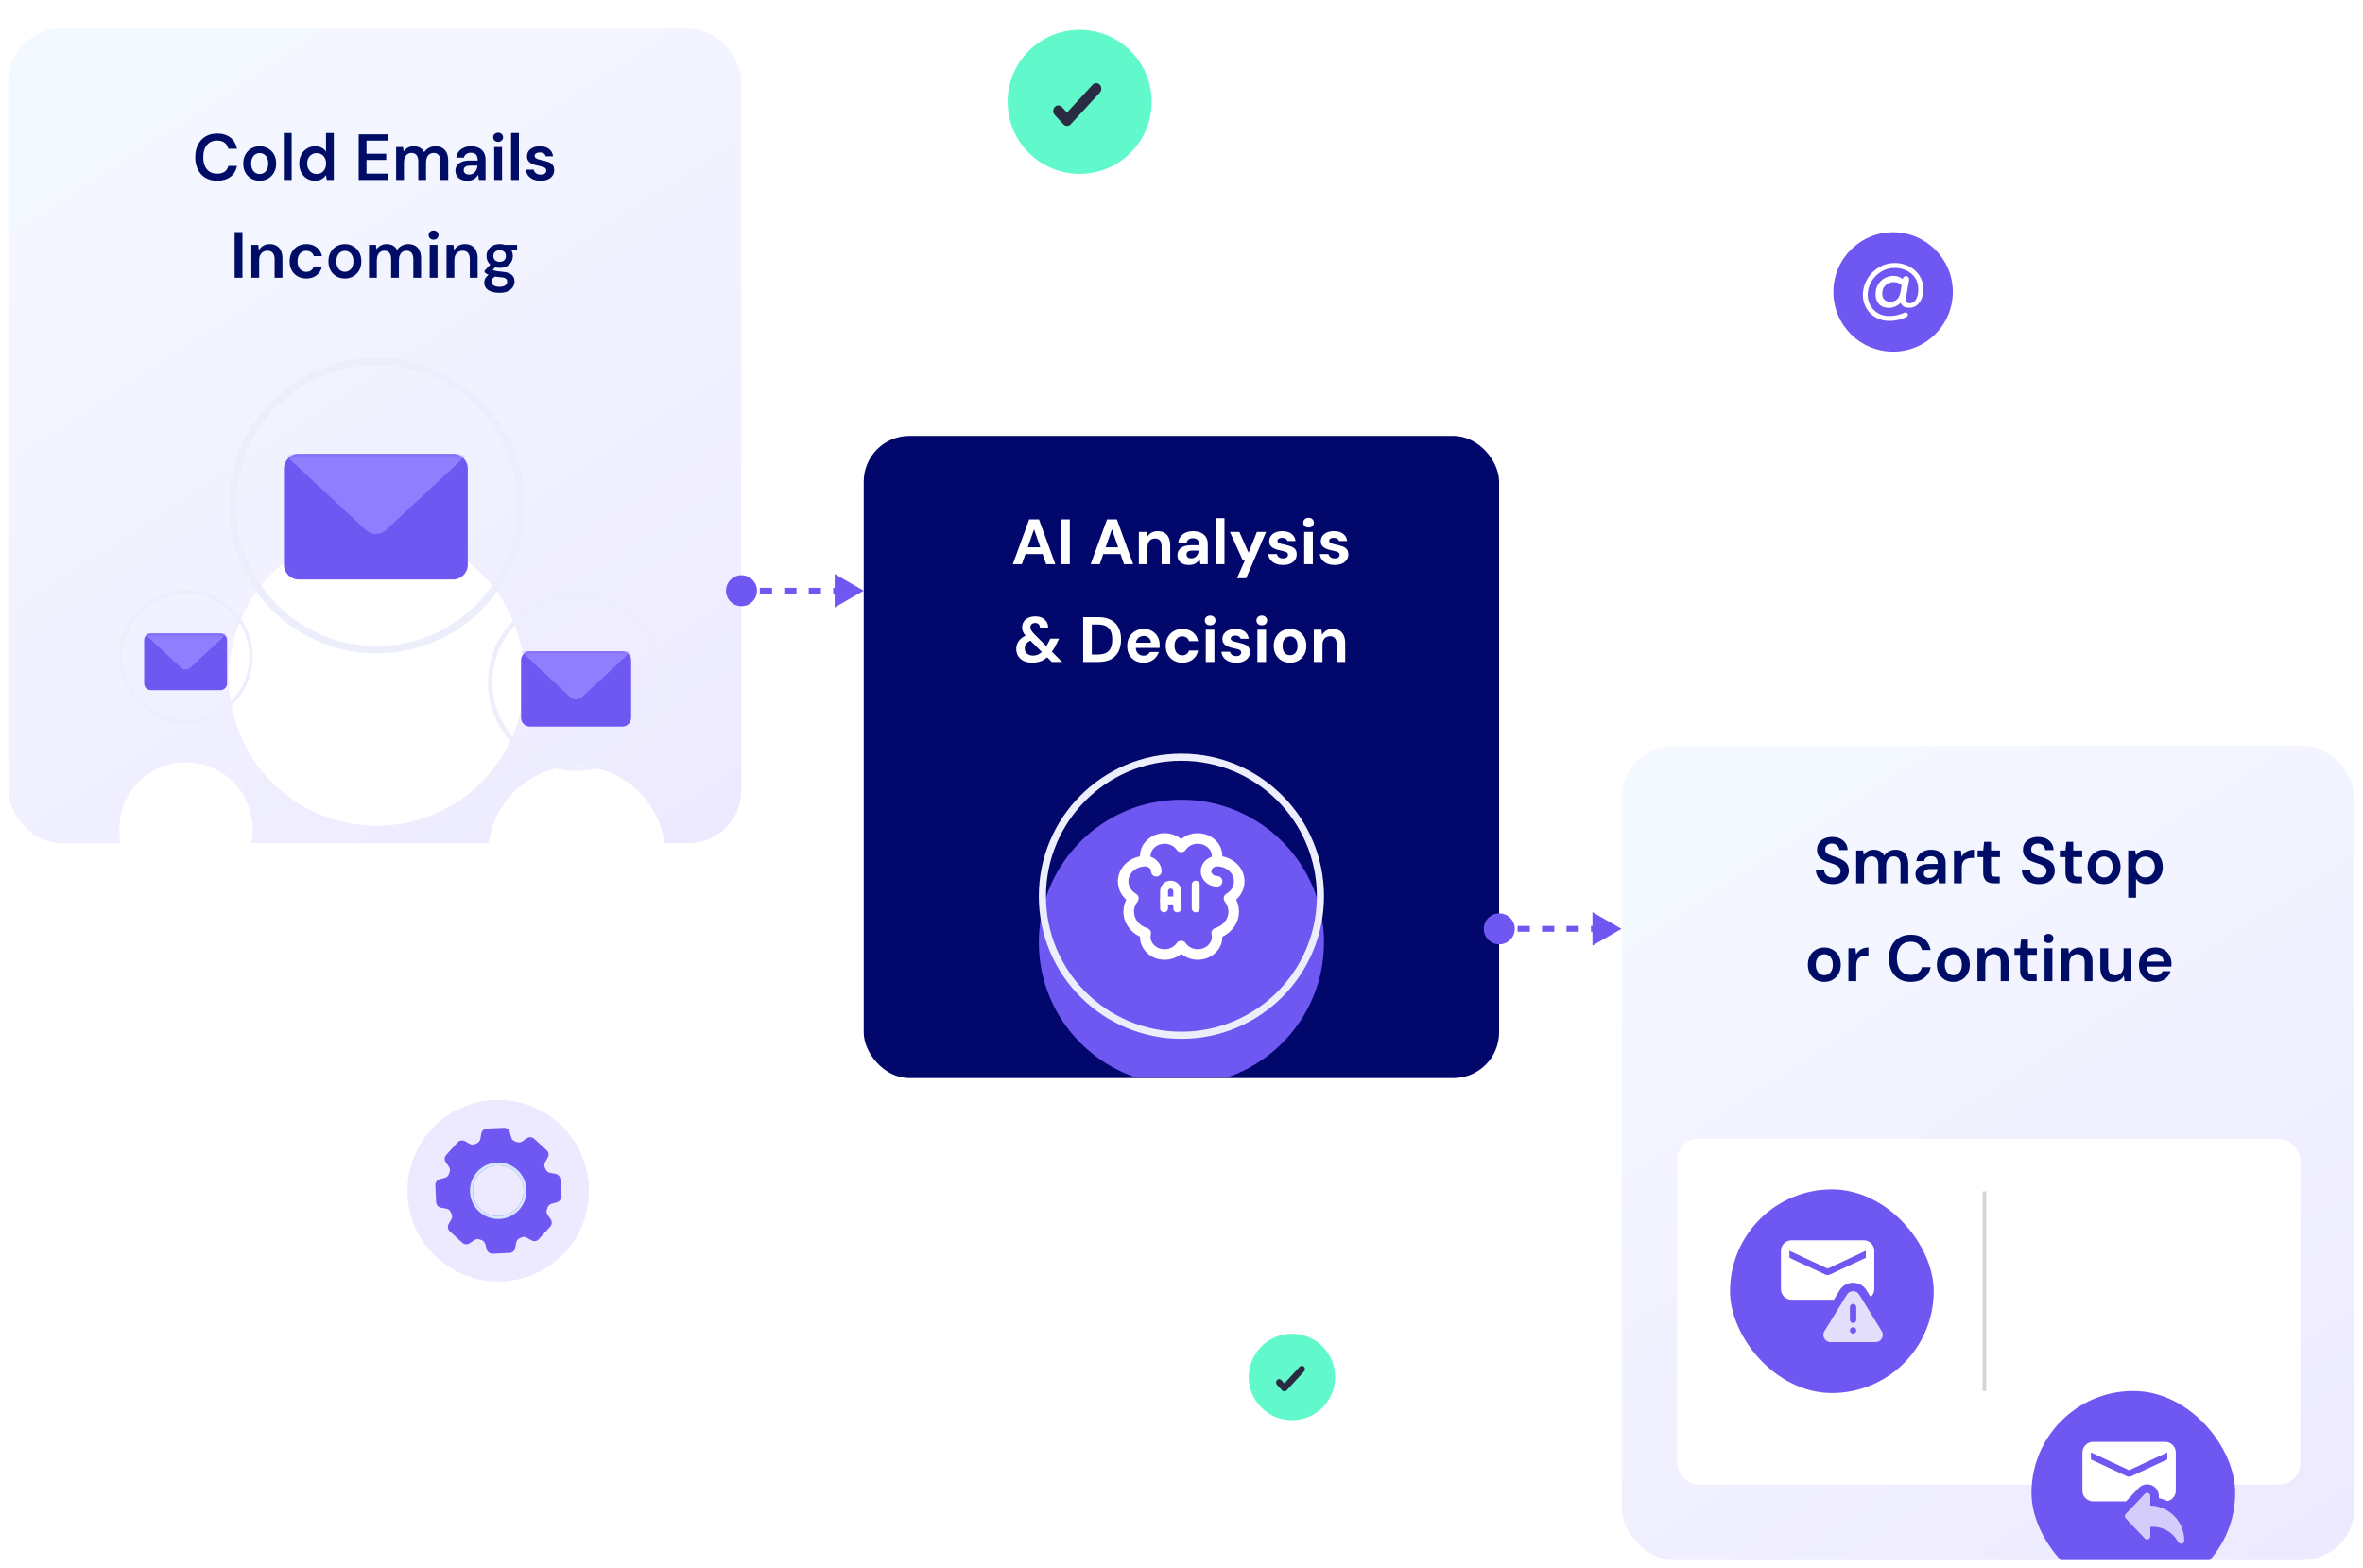 <svg width="580" height="385" viewBox="0 0 580 385" fill="none" xmlns="http://www.w3.org/2000/svg">
<g clip-path="url(#clip0_383_9291)">
<rect x="212" y="107" width="155.953" height="157.636" rx="11.22" fill="#02076C"/>
<path d="M248.591 138.488L252.613 127.493H255.016L259.021 138.488H256.775L253.806 129.912L250.822 138.488H248.591ZM250.366 135.991L250.932 134.341H256.524L257.073 135.991H250.366ZM260.466 138.488V127.493H262.587V138.488H260.466ZM267.704 138.488L271.725 127.493H274.129L278.134 138.488H275.888L272.919 129.912L269.935 138.488H267.704ZM269.479 135.991L270.045 134.341H275.637L276.186 135.991H269.479ZM279.532 138.488V130.572H281.401L281.558 131.86C281.799 131.42 282.139 131.064 282.579 130.792C283.029 130.519 283.563 130.383 284.181 130.383C284.841 130.383 285.396 130.519 285.846 130.792C286.296 131.064 286.637 131.462 286.867 131.985C287.108 132.509 287.228 133.153 287.228 133.917V138.488H285.124V134.122C285.124 133.493 284.987 133.012 284.715 132.677C284.453 132.341 284.045 132.174 283.49 132.174C283.134 132.174 282.815 132.258 282.532 132.425C282.26 132.593 282.045 132.834 281.888 133.148C281.731 133.451 281.652 133.823 281.652 134.263V138.488H279.532ZM291.896 138.677C291.237 138.677 290.692 138.572 290.263 138.363C289.834 138.143 289.514 137.855 289.305 137.499C289.106 137.132 289.006 136.729 289.006 136.289C289.006 135.808 289.127 135.383 289.368 135.017C289.619 134.65 289.991 134.362 290.483 134.153C290.985 133.944 291.614 133.839 292.368 133.839H294.331C294.331 133.451 294.279 133.132 294.174 132.881C294.069 132.619 293.907 132.425 293.687 132.3C293.467 132.174 293.174 132.111 292.808 132.111C292.41 132.111 292.069 132.2 291.787 132.378C291.514 132.546 291.347 132.807 291.284 133.163H289.226C289.279 132.598 289.462 132.111 289.776 131.703C290.101 131.284 290.525 130.959 291.048 130.729C291.582 130.498 292.174 130.383 292.823 130.383C293.567 130.383 294.211 130.509 294.755 130.76C295.3 131.012 295.719 131.373 296.012 131.844C296.305 132.315 296.452 132.896 296.452 133.588V138.488H294.661L294.425 137.279C294.31 137.488 294.174 137.677 294.017 137.844C293.86 138.012 293.677 138.158 293.467 138.284C293.258 138.41 293.022 138.504 292.76 138.567C292.499 138.64 292.211 138.677 291.896 138.677ZM292.399 137.043C292.671 137.043 292.912 136.996 293.122 136.902C293.342 136.797 293.53 136.661 293.687 136.493C293.844 136.315 293.965 136.116 294.048 135.897C294.143 135.666 294.206 135.42 294.237 135.158V135.143H292.619C292.294 135.143 292.027 135.184 291.818 135.268C291.619 135.342 291.472 135.451 291.378 135.598C291.284 135.745 291.237 135.912 291.237 136.101C291.237 136.31 291.284 136.483 291.378 136.619C291.472 136.755 291.609 136.86 291.787 136.933C291.965 137.007 292.169 137.043 292.399 137.043ZM298.43 138.488V127.179H300.55V138.488H298.43ZM303.623 141.944L305.539 137.609H305.068L301.895 130.572H304.204L306.466 135.677L308.508 130.572H310.754L305.869 141.944H303.623ZM314.949 138.677C314.227 138.677 313.599 138.562 313.065 138.331C312.531 138.101 312.112 137.781 311.808 137.373C311.504 136.965 311.332 136.504 311.29 135.991H313.394C313.447 136.19 313.536 136.373 313.661 136.541C313.787 136.698 313.955 136.823 314.164 136.918C314.374 137.012 314.625 137.059 314.918 137.059C315.201 137.059 315.431 137.022 315.609 136.949C315.787 136.865 315.918 136.755 316.002 136.619C316.096 136.483 316.143 136.342 316.143 136.195C316.143 135.975 316.08 135.808 315.955 135.692C315.829 135.567 315.646 135.467 315.405 135.394C315.164 135.321 314.871 135.247 314.525 135.174C314.148 135.101 313.777 135.012 313.41 134.907C313.054 134.792 312.735 134.65 312.452 134.483C312.169 134.315 311.944 134.101 311.777 133.839C311.609 133.577 311.525 133.252 311.525 132.865C311.525 132.394 311.651 131.975 311.902 131.608C312.154 131.231 312.52 130.933 313.002 130.713C313.483 130.493 314.065 130.383 314.745 130.383C315.698 130.383 316.452 130.598 317.007 131.027C317.562 131.457 317.892 132.048 317.997 132.802H316.002C315.939 132.561 315.798 132.373 315.578 132.237C315.368 132.09 315.086 132.017 314.73 132.017C314.353 132.017 314.065 132.085 313.866 132.221C313.667 132.357 313.567 132.535 313.567 132.755C313.567 132.902 313.63 133.033 313.756 133.148C313.892 133.263 314.08 133.362 314.321 133.446C314.562 133.519 314.855 133.593 315.201 133.666C315.808 133.792 316.342 133.938 316.803 134.106C317.264 134.263 317.625 134.493 317.887 134.797C318.149 135.09 318.279 135.52 318.279 136.085C318.279 136.588 318.143 137.038 317.871 137.436C317.599 137.823 317.211 138.127 316.709 138.347C316.217 138.567 315.63 138.677 314.949 138.677ZM320.121 138.488V130.572H322.241V138.488H320.121ZM321.189 129.488C320.812 129.488 320.498 129.378 320.246 129.158C320.006 128.928 319.885 128.64 319.885 128.294C319.885 127.949 320.006 127.666 320.246 127.446C320.498 127.216 320.812 127.1 321.189 127.1C321.576 127.1 321.891 127.216 322.131 127.446C322.383 127.666 322.508 127.949 322.508 128.294C322.508 128.64 322.383 128.928 322.131 129.158C321.891 129.378 321.576 129.488 321.189 129.488ZM327.62 138.677C326.897 138.677 326.269 138.562 325.735 138.331C325.201 138.101 324.782 137.781 324.478 137.373C324.175 136.965 324.002 136.504 323.96 135.991H326.065C326.117 136.19 326.206 136.373 326.332 136.541C326.457 136.698 326.625 136.823 326.834 136.918C327.044 137.012 327.295 137.059 327.588 137.059C327.871 137.059 328.101 137.022 328.28 136.949C328.458 136.865 328.588 136.755 328.672 136.619C328.766 136.483 328.814 136.342 328.814 136.195C328.814 135.975 328.751 135.808 328.625 135.692C328.499 135.567 328.316 135.467 328.075 135.394C327.834 135.321 327.541 135.247 327.196 135.174C326.819 135.101 326.447 135.012 326.08 134.907C325.724 134.792 325.405 134.65 325.122 134.483C324.84 134.315 324.614 134.101 324.447 133.839C324.279 133.577 324.196 133.252 324.196 132.865C324.196 132.394 324.321 131.975 324.573 131.608C324.824 131.231 325.19 130.933 325.672 130.713C326.154 130.493 326.735 130.383 327.416 130.383C328.369 130.383 329.122 130.598 329.677 131.027C330.232 131.457 330.562 132.048 330.667 132.802H328.672C328.609 132.561 328.468 132.373 328.248 132.237C328.039 132.09 327.756 132.017 327.4 132.017C327.023 132.017 326.735 132.085 326.536 132.221C326.337 132.357 326.238 132.535 326.238 132.755C326.238 132.902 326.3 133.033 326.426 133.148C326.562 133.263 326.751 133.362 326.991 133.446C327.232 133.519 327.526 133.593 327.871 133.666C328.478 133.792 329.013 133.938 329.473 134.106C329.934 134.263 330.295 134.493 330.557 134.797C330.819 135.09 330.95 135.52 330.95 136.085C330.95 136.588 330.814 137.038 330.541 137.436C330.269 137.823 329.882 138.127 329.379 138.347C328.887 138.567 328.3 138.677 327.62 138.677ZM258.175 162.488L252.206 156.551C251.725 156.069 251.384 155.635 251.185 155.247C250.986 154.849 250.887 154.43 250.887 153.991C250.887 153.488 251.012 153.032 251.264 152.624C251.515 152.216 251.882 151.896 252.363 151.666C252.855 151.425 253.442 151.305 254.123 151.305C254.803 151.305 255.374 151.43 255.835 151.682C256.306 151.933 256.662 152.263 256.903 152.671C257.154 153.079 257.274 153.54 257.264 154.053H255.238C255.238 153.676 255.128 153.394 254.908 153.205C254.688 153.017 254.416 152.922 254.091 152.922C253.735 152.922 253.447 153.022 253.227 153.221C253.018 153.409 252.913 153.661 252.913 153.975C252.913 154.226 252.992 154.488 253.149 154.76C253.306 155.032 253.547 155.336 253.871 155.671L260.704 162.488H258.175ZM253.4 162.661C252.594 162.661 251.892 162.525 251.295 162.253C250.709 161.97 250.253 161.577 249.929 161.075C249.604 160.572 249.442 159.98 249.442 159.3C249.442 158.776 249.552 158.289 249.772 157.839C249.991 157.378 250.321 156.975 250.761 156.629C251.201 156.273 251.745 155.991 252.395 155.781L253.196 155.53L254.123 156.849L253.4 157.085C252.761 157.294 252.285 157.577 251.971 157.933C251.667 158.289 251.515 158.703 251.515 159.174C251.515 159.499 251.594 159.797 251.751 160.069C251.908 160.331 252.138 160.541 252.442 160.698C252.745 160.855 253.102 160.933 253.51 160.933C254.075 160.933 254.583 160.808 255.034 160.556C255.484 160.305 255.918 159.902 256.337 159.347C256.526 159.095 256.714 158.813 256.903 158.499C257.091 158.184 257.28 157.834 257.468 157.446L257.798 156.771H259.95L259.416 157.855C259.154 158.399 258.887 158.896 258.615 159.347C258.343 159.797 258.06 160.195 257.767 160.541C257.17 161.284 256.515 161.823 255.803 162.158C255.102 162.494 254.301 162.661 253.4 162.661ZM265.865 162.488V151.493H269.541C270.819 151.493 271.871 151.723 272.698 152.184C273.536 152.634 274.154 153.273 274.552 154.1C274.96 154.917 275.164 155.881 275.164 156.991C275.164 158.101 274.96 159.069 274.552 159.897C274.154 160.713 273.541 161.352 272.714 161.813C271.887 162.263 270.829 162.488 269.541 162.488H265.865ZM267.986 160.666H269.431C270.332 160.666 271.038 160.52 271.552 160.226C272.075 159.933 272.447 159.514 272.667 158.97C272.887 158.415 272.997 157.755 272.997 156.991C272.997 156.216 272.887 155.556 272.667 155.012C272.447 154.457 272.075 154.032 271.552 153.739C271.038 153.446 270.332 153.299 269.431 153.299H267.986V160.666ZM280.725 162.677C279.929 162.677 279.223 162.509 278.605 162.174C277.997 161.829 277.521 161.352 277.175 160.745C276.84 160.127 276.673 159.415 276.673 158.609C276.673 157.781 276.84 157.053 277.175 156.425C277.521 155.786 277.997 155.289 278.605 154.933C279.212 154.566 279.919 154.383 280.725 154.383C281.511 154.383 282.197 154.556 282.783 154.902C283.369 155.247 283.825 155.713 284.15 156.3C284.474 156.886 284.636 157.551 284.636 158.294C284.636 158.399 284.636 158.52 284.636 158.656C284.636 158.781 284.626 158.912 284.605 159.048H278.181V157.76H282.5C282.469 157.247 282.286 156.844 281.95 156.551C281.626 156.258 281.217 156.111 280.725 156.111C280.369 156.111 280.039 156.195 279.736 156.362C279.432 156.519 279.191 156.766 279.013 157.101C278.846 157.436 278.762 157.86 278.762 158.373V158.828C278.762 159.258 278.84 159.635 278.997 159.959C279.165 160.274 279.395 160.52 279.689 160.698C279.982 160.865 280.322 160.949 280.71 160.949C281.097 160.949 281.416 160.865 281.668 160.698C281.93 160.53 282.123 160.315 282.249 160.054H284.417C284.27 160.546 284.024 160.991 283.678 161.389C283.333 161.787 282.909 162.101 282.406 162.331C281.903 162.562 281.343 162.677 280.725 162.677ZM290.206 162.677C289.41 162.677 288.703 162.499 288.085 162.143C287.467 161.787 286.986 161.3 286.64 160.682C286.295 160.064 286.122 159.357 286.122 158.561C286.122 157.745 286.295 157.027 286.64 156.409C286.986 155.781 287.467 155.289 288.085 154.933C288.703 154.566 289.41 154.383 290.206 154.383C291.221 154.383 292.075 154.65 292.766 155.184C293.457 155.718 293.897 156.451 294.085 157.383H291.839C291.745 157.017 291.546 156.729 291.242 156.519C290.949 156.31 290.598 156.205 290.19 156.205C289.824 156.205 289.494 156.3 289.2 156.488C288.918 156.666 288.693 156.933 288.525 157.289C288.368 157.635 288.289 158.048 288.289 158.53C288.289 158.896 288.337 159.226 288.431 159.52C288.525 159.802 288.656 160.048 288.823 160.258C288.991 160.457 289.19 160.609 289.42 160.713C289.661 160.818 289.918 160.87 290.19 160.87C290.462 160.87 290.708 160.823 290.928 160.729C291.159 160.635 291.352 160.504 291.509 160.336C291.667 160.158 291.776 159.944 291.839 159.692H294.085C293.897 160.603 293.452 161.331 292.75 161.876C292.059 162.41 291.211 162.677 290.206 162.677ZM295.961 162.488V154.572H298.082V162.488H295.961ZM297.029 153.488C296.652 153.488 296.338 153.378 296.087 153.158C295.846 152.928 295.726 152.64 295.726 152.294C295.726 151.949 295.846 151.666 296.087 151.446C296.338 151.216 296.652 151.1 297.029 151.1C297.417 151.1 297.731 151.216 297.972 151.446C298.223 151.666 298.349 151.949 298.349 152.294C298.349 152.64 298.223 152.928 297.972 153.158C297.731 153.378 297.417 153.488 297.029 153.488ZM303.46 162.677C302.738 162.677 302.109 162.562 301.575 162.331C301.041 162.101 300.622 161.781 300.319 161.373C300.015 160.965 299.842 160.504 299.8 159.991H301.905C301.958 160.19 302.047 160.373 302.172 160.541C302.298 160.698 302.465 160.823 302.675 160.918C302.884 161.012 303.136 161.059 303.429 161.059C303.712 161.059 303.942 161.022 304.12 160.949C304.298 160.865 304.429 160.755 304.513 160.619C304.607 160.483 304.654 160.342 304.654 160.195C304.654 159.975 304.591 159.808 304.466 159.692C304.34 159.567 304.157 159.467 303.916 159.394C303.675 159.321 303.382 159.247 303.036 159.174C302.659 159.101 302.287 159.012 301.921 158.907C301.565 158.792 301.246 158.65 300.963 158.483C300.68 158.315 300.455 158.101 300.287 157.839C300.12 157.577 300.036 157.252 300.036 156.865C300.036 156.394 300.162 155.975 300.413 155.608C300.664 155.231 301.031 154.933 301.513 154.713C301.994 154.493 302.575 154.383 303.256 154.383C304.209 154.383 304.963 154.598 305.518 155.027C306.073 155.457 306.403 156.048 306.508 156.802H304.513C304.45 156.561 304.308 156.373 304.089 156.237C303.879 156.09 303.596 156.017 303.24 156.017C302.863 156.017 302.575 156.085 302.376 156.221C302.178 156.357 302.078 156.535 302.078 156.755C302.078 156.902 302.141 157.033 302.267 157.148C302.403 157.263 302.591 157.362 302.832 157.446C303.073 157.519 303.366 157.593 303.712 157.666C304.319 157.792 304.853 157.938 305.314 158.106C305.775 158.263 306.136 158.493 306.398 158.797C306.659 159.09 306.79 159.52 306.79 160.085C306.79 160.588 306.654 161.038 306.382 161.436C306.11 161.823 305.722 162.127 305.22 162.347C304.727 162.567 304.141 162.677 303.46 162.677ZM308.632 162.488V154.572H310.752V162.488H308.632ZM309.7 153.488C309.323 153.488 309.009 153.378 308.757 153.158C308.516 152.928 308.396 152.64 308.396 152.294C308.396 151.949 308.516 151.666 308.757 151.446C309.009 151.216 309.323 151.1 309.7 151.1C310.087 151.1 310.401 151.216 310.642 151.446C310.894 151.666 311.019 151.949 311.019 152.294C311.019 152.64 310.894 152.928 310.642 153.158C310.401 153.378 310.087 153.488 309.7 153.488ZM316.633 162.677C315.879 162.677 315.199 162.504 314.591 162.158C313.994 161.802 313.518 161.315 313.162 160.698C312.816 160.069 312.644 159.352 312.644 158.546C312.644 157.718 312.816 156.996 313.162 156.378C313.518 155.75 314 155.263 314.607 154.917C315.214 154.561 315.895 154.383 316.649 154.383C317.413 154.383 318.094 154.561 318.691 154.917C319.298 155.263 319.775 155.75 320.12 156.378C320.476 156.996 320.654 157.713 320.654 158.53C320.654 159.347 320.476 160.069 320.12 160.698C319.775 161.315 319.298 161.802 318.691 162.158C318.084 162.504 317.398 162.677 316.633 162.677ZM316.633 160.839C316.989 160.839 317.303 160.755 317.576 160.588C317.858 160.42 318.078 160.164 318.235 159.818C318.403 159.472 318.487 159.043 318.487 158.53C318.487 158.017 318.403 157.593 318.235 157.258C318.078 156.912 317.858 156.656 317.576 156.488C317.303 156.31 316.995 156.221 316.649 156.221C316.314 156.221 316.005 156.31 315.722 156.488C315.439 156.656 315.214 156.912 315.047 157.258C314.89 157.593 314.811 158.017 314.811 158.53C314.811 159.043 314.89 159.472 315.047 159.818C315.214 160.164 315.434 160.42 315.707 160.588C315.989 160.755 316.298 160.839 316.633 160.839ZM322.482 162.488V154.572H324.351L324.508 155.86C324.749 155.42 325.089 155.064 325.529 154.792C325.98 154.519 326.514 154.383 327.131 154.383C327.791 154.383 328.346 154.519 328.796 154.792C329.247 155.064 329.587 155.462 329.817 155.985C330.058 156.509 330.179 157.153 330.179 157.917V162.488H328.074V158.122C328.074 157.493 327.938 157.012 327.665 156.677C327.404 156.341 326.995 156.174 326.44 156.174C326.084 156.174 325.765 156.258 325.482 156.425C325.21 156.593 324.995 156.834 324.838 157.148C324.681 157.451 324.602 157.823 324.602 158.263V162.488H322.482Z" fill="white"/>
<g filter="url(#filter0_d_383_9291)">
<g filter="url(#filter1_d_383_9291)">
<path d="M324.978 215.147C324.978 234.478 309.308 250.148 289.977 250.148C270.647 250.148 254.977 234.478 254.977 215.147C254.977 195.817 270.647 180.146 289.977 180.146C309.308 180.146 324.978 195.817 324.978 215.147Z" fill="#6E58F1"/>
</g>
<path fill-rule="evenodd" clip-rule="evenodd" d="M289.977 248.398C308.341 248.398 323.228 233.511 323.228 215.147C323.228 196.783 308.341 181.897 289.977 181.897C271.613 181.897 256.727 196.783 256.727 215.147C256.727 233.511 271.613 248.398 289.977 248.398ZM289.977 250.148C309.308 250.148 324.978 234.478 324.978 215.147C324.978 195.817 309.308 180.146 289.977 180.146C270.647 180.146 254.977 195.817 254.977 215.147C254.977 234.478 270.647 250.148 289.977 250.148Z" fill="#ECEEFB"/>
<path d="M288.958 219.095C288.422 219.095 287.987 218.66 287.987 218.124V213.914C287.987 213.556 287.697 213.267 287.34 213.267C286.982 213.267 286.693 213.556 286.693 213.914V218.124C286.693 218.66 286.258 219.095 285.721 219.095C285.185 219.095 284.75 218.66 284.75 218.124V213.914C284.75 212.486 285.912 211.324 287.34 211.324C288.768 211.324 289.929 212.486 289.929 213.914V218.124C289.929 218.66 289.494 219.095 288.958 219.095Z" fill="white"/>
<path d="M288.956 217.152H285.717C285.181 217.152 284.746 216.717 284.746 216.18C284.746 215.644 285.181 215.209 285.717 215.209H288.956C289.492 215.209 289.927 215.644 289.927 216.18C289.927 216.717 289.492 217.152 288.956 217.152Z" fill="white"/>
<path d="M293.491 219.095C292.955 219.095 292.52 218.66 292.52 218.124V212.296C292.52 211.759 292.955 211.324 293.491 211.324C294.027 211.324 294.462 211.759 294.462 212.296V218.124C294.462 218.66 294.027 219.095 293.491 219.095Z" fill="white"/>
<path d="M305.466 211.493C305.466 208.457 303.125 205.925 300.034 205.364C300.034 205.343 300.04 205.321 300.04 205.3C300.038 202.193 297.328 199.668 293.994 199.668C292.458 199.668 291.02 200.2 289.924 201.141C288.829 200.2 287.391 199.668 285.855 199.668C282.521 199.668 279.811 202.193 279.811 205.298C279.811 205.319 279.817 205.341 279.817 205.362C276.724 205.925 274.383 208.457 274.383 211.493C274.383 213.22 275.135 214.829 276.442 215.995C275.98 216.9 275.741 217.894 275.741 218.926C275.741 221.562 277.338 223.917 279.811 225.065V225.121C279.811 228.226 282.523 230.751 285.855 230.751C287.391 230.751 288.829 230.219 289.924 229.279C291.02 230.219 292.458 230.751 293.994 230.751C297.328 230.751 300.038 228.226 300.038 225.121C300.038 225.104 300.038 225.084 300.038 225.065C302.511 223.919 304.108 221.564 304.108 218.926C304.108 217.894 303.867 216.9 303.407 215.995C304.714 214.829 305.466 213.22 305.466 211.493ZM301.008 214.549C300.683 214.74 300.456 215.06 300.388 215.429C300.32 215.798 300.415 216.181 300.648 216.474C301.217 217.185 301.519 218.032 301.519 218.924C301.519 220.76 300.209 222.388 298.263 222.975C297.604 223.173 297.215 223.849 297.377 224.517C297.423 224.717 297.449 224.925 297.449 225.119C297.449 226.796 295.898 228.16 293.994 228.16C292.771 228.16 291.626 227.573 291.007 226.627C290.529 225.897 289.318 225.897 288.84 226.627C288.221 227.573 287.076 228.16 285.853 228.16C283.949 228.16 282.398 226.796 282.398 225.119C282.398 224.925 282.424 224.717 282.47 224.517C282.632 223.849 282.241 223.173 281.584 222.975C279.636 222.388 278.328 220.76 278.328 218.924C278.328 218.032 278.63 217.185 279.199 216.474C279.434 216.181 279.529 215.798 279.459 215.429C279.391 215.06 279.164 214.738 278.839 214.549C277.67 213.865 276.971 212.723 276.971 211.491C276.971 209.473 278.824 207.831 281.103 207.831C281.872 207.831 282.521 208.373 282.521 209.014C282.521 209.729 283.102 210.31 283.817 210.31C284.532 210.31 285.112 209.729 285.112 209.014C285.112 207.373 283.986 205.986 282.426 205.469C282.422 205.409 282.398 205.358 282.398 205.298C282.398 203.621 283.949 202.258 285.853 202.258C287.076 202.258 288.221 202.844 288.84 203.79C289.318 204.521 290.529 204.521 291.007 203.79C291.626 202.844 292.771 202.258 293.994 202.258C295.898 202.258 297.449 203.621 297.449 205.298C297.449 205.358 297.425 205.411 297.421 205.469C295.863 205.986 294.735 207.373 294.735 209.014C294.735 211.095 296.534 212.787 298.742 212.787C299.457 212.787 300.038 212.206 300.038 211.491C300.038 210.776 299.457 210.196 298.742 210.196C297.973 210.196 297.324 209.654 297.324 209.012C297.324 208.371 297.973 207.829 298.742 207.829C301.021 207.829 302.875 209.471 302.875 211.489C302.877 212.723 302.177 213.867 301.008 214.549Z" fill="white"/>
</g>
</g>
<g clip-path="url(#clip1_383_9291)">
<rect x="2" y="7" width="180" height="200" rx="12.949" fill="white"/>
<rect x="2" y="7" width="180" height="200" rx="12.949" fill="url(#paint0_linear_383_9291)" fill-opacity="0.3"/>
<path d="M53.3 44.362C52.19 44.362 51.23 44.122 50.419 43.642C49.62 43.151 49.001 42.474 48.563 41.61C48.137 40.735 47.923 39.727 47.923 38.586C47.923 37.434 48.137 36.426 48.563 35.562C49.001 34.687 49.62 34.005 50.419 33.514C51.23 33.023 52.19 32.778 53.3 32.778C54.633 32.778 55.721 33.109 56.563 33.77C57.406 34.421 57.94 35.343 58.163 36.538H56.051C55.902 35.909 55.598 35.413 55.139 35.05C54.681 34.687 54.062 34.506 53.283 34.506C52.58 34.506 51.971 34.671 51.459 35.002C50.958 35.322 50.569 35.791 50.291 36.41C50.025 37.018 49.892 37.743 49.892 38.586C49.892 39.429 50.025 40.154 50.291 40.762C50.569 41.359 50.958 41.823 51.459 42.154C51.971 42.474 52.58 42.634 53.283 42.634C54.062 42.634 54.681 42.469 55.139 42.138C55.598 41.797 55.902 41.327 56.051 40.73H58.163C57.95 41.861 57.417 42.751 56.563 43.402C55.721 44.042 54.633 44.362 53.3 44.362ZM63.738 44.362C62.97 44.362 62.277 44.186 61.658 43.834C61.05 43.471 60.57 42.975 60.218 42.346C59.877 41.706 59.706 40.975 59.706 40.154C59.706 39.311 59.882 38.575 60.234 37.946C60.586 37.306 61.066 36.81 61.674 36.458C62.293 36.095 62.986 35.914 63.754 35.914C64.522 35.914 65.21 36.095 65.818 36.458C66.437 36.81 66.917 37.301 67.258 37.93C67.61 38.559 67.786 39.295 67.786 40.138C67.786 40.981 67.61 41.717 67.258 42.346C66.906 42.975 66.421 43.471 65.802 43.834C65.194 44.186 64.506 44.362 63.738 44.362ZM63.738 42.714C64.122 42.714 64.469 42.618 64.778 42.426C65.098 42.234 65.354 41.946 65.546 41.562C65.738 41.178 65.834 40.703 65.834 40.138C65.834 39.573 65.738 39.103 65.546 38.73C65.365 38.346 65.114 38.058 64.794 37.866C64.485 37.674 64.138 37.578 63.754 37.578C63.381 37.578 63.034 37.674 62.714 37.866C62.394 38.058 62.138 38.346 61.946 38.73C61.754 39.103 61.658 39.573 61.658 40.138C61.658 40.703 61.754 41.178 61.946 41.562C62.138 41.946 62.389 42.234 62.698 42.426C63.018 42.618 63.365 42.714 63.738 42.714ZM69.666 44.17V32.65H71.586V44.17H69.666ZM77.312 44.362C76.566 44.362 75.899 44.181 75.312 43.818C74.726 43.455 74.267 42.954 73.936 42.314C73.616 41.674 73.456 40.949 73.456 40.138C73.456 39.327 73.622 38.607 73.952 37.978C74.283 37.338 74.742 36.837 75.328 36.474C75.926 36.101 76.598 35.914 77.344 35.914C77.952 35.914 78.48 36.031 78.928 36.266C79.387 36.49 79.75 36.81 80.016 37.226V32.65H81.936V44.17H80.208L80.016 43.002C79.846 43.237 79.638 43.461 79.392 43.674C79.147 43.877 78.854 44.042 78.512 44.17C78.171 44.298 77.771 44.362 77.312 44.362ZM77.712 42.698C78.171 42.698 78.576 42.591 78.928 42.378C79.28 42.154 79.552 41.85 79.744 41.466C79.936 41.082 80.032 40.639 80.032 40.138C80.032 39.637 79.936 39.194 79.744 38.81C79.552 38.426 79.28 38.127 78.928 37.914C78.576 37.701 78.171 37.594 77.712 37.594C77.275 37.594 76.88 37.701 76.528 37.914C76.176 38.127 75.899 38.426 75.696 38.81C75.504 39.194 75.408 39.637 75.408 40.138C75.408 40.639 75.504 41.082 75.696 41.466C75.899 41.85 76.176 42.154 76.528 42.378C76.88 42.591 77.275 42.698 77.712 42.698ZM88.042 44.17V32.97H95.274V34.522H89.962V37.738H94.794V39.258H89.962V42.618H95.274V44.17H88.042ZM97.228 44.17V36.106H98.924L99.084 37.21C99.34 36.805 99.676 36.49 100.092 36.266C100.519 36.031 101.004 35.914 101.548 35.914C101.954 35.914 102.316 35.967 102.636 36.074C102.967 36.181 103.255 36.341 103.5 36.554C103.756 36.767 103.964 37.034 104.124 37.354C104.423 36.906 104.812 36.554 105.292 36.298C105.772 36.042 106.295 35.914 106.86 35.914C107.532 35.914 108.103 36.053 108.572 36.33C109.042 36.597 109.399 36.997 109.644 37.53C109.89 38.053 110.012 38.698 110.012 39.466V44.17H108.108V39.658C108.108 38.975 107.97 38.453 107.692 38.09C107.415 37.727 107.004 37.546 106.46 37.546C106.087 37.546 105.756 37.637 105.468 37.818C105.191 37.999 104.972 38.266 104.812 38.618C104.652 38.959 104.572 39.381 104.572 39.882V44.17H102.668V39.658C102.668 38.975 102.53 38.453 102.252 38.09C101.975 37.727 101.559 37.546 101.004 37.546C100.652 37.546 100.332 37.637 100.044 37.818C99.767 37.999 99.548 38.266 99.388 38.618C99.228 38.959 99.148 39.381 99.148 39.882V44.17H97.228ZM114.729 44.362C114.067 44.362 113.518 44.25 113.081 44.026C112.643 43.802 112.318 43.503 112.105 43.13C111.891 42.757 111.785 42.351 111.785 41.914C111.785 41.402 111.913 40.959 112.169 40.586C112.435 40.213 112.825 39.925 113.337 39.722C113.849 39.509 114.478 39.402 115.225 39.402H117.257C117.257 38.975 117.198 38.623 117.081 38.346C116.963 38.058 116.782 37.845 116.537 37.706C116.291 37.567 115.977 37.498 115.593 37.498C115.155 37.498 114.782 37.599 114.473 37.802C114.163 37.994 113.971 38.293 113.897 38.698H112.009C112.073 38.122 112.265 37.631 112.585 37.226C112.905 36.81 113.326 36.49 113.849 36.266C114.382 36.031 114.963 35.914 115.593 35.914C116.35 35.914 116.995 36.047 117.529 36.314C118.062 36.57 118.467 36.943 118.745 37.434C119.033 37.914 119.177 38.495 119.177 39.178V44.17H117.545L117.353 42.874C117.246 43.087 117.107 43.285 116.937 43.466C116.777 43.647 116.59 43.807 116.377 43.946C116.163 44.074 115.918 44.175 115.641 44.25C115.374 44.325 115.07 44.362 114.729 44.362ZM115.161 42.842C115.47 42.842 115.742 42.789 115.977 42.682C116.222 42.565 116.43 42.405 116.601 42.202C116.782 41.989 116.921 41.754 117.017 41.498C117.113 41.242 117.177 40.97 117.209 40.682V40.65H115.433C115.059 40.65 114.75 40.698 114.505 40.794C114.259 40.879 114.083 41.007 113.977 41.178C113.87 41.349 113.817 41.546 113.817 41.77C113.817 41.994 113.87 42.186 113.977 42.346C114.083 42.506 114.238 42.629 114.441 42.714C114.643 42.799 114.883 42.842 115.161 42.842ZM121.308 44.17V36.106H123.228V44.17H121.308ZM122.268 34.826C121.916 34.826 121.623 34.719 121.388 34.506C121.164 34.282 121.052 34.01 121.052 33.69C121.052 33.359 121.164 33.093 121.388 32.89C121.623 32.677 121.916 32.57 122.268 32.57C122.62 32.57 122.908 32.677 123.132 32.89C123.367 33.093 123.484 33.359 123.484 33.69C123.484 34.01 123.367 34.282 123.132 34.506C122.908 34.719 122.62 34.826 122.268 34.826ZM125.447 44.17V32.65H127.367V44.17H125.447ZM132.726 44.362C132.011 44.362 131.387 44.25 130.854 44.026C130.331 43.791 129.915 43.471 129.606 43.066C129.307 42.65 129.131 42.175 129.078 41.642H130.998C131.051 41.866 131.147 42.074 131.286 42.266C131.424 42.447 131.611 42.591 131.846 42.698C132.091 42.805 132.379 42.858 132.71 42.858C133.03 42.858 133.291 42.815 133.494 42.73C133.696 42.634 133.846 42.511 133.942 42.362C134.038 42.213 134.086 42.053 134.086 41.882C134.086 41.626 134.016 41.429 133.878 41.29C133.739 41.151 133.536 41.045 133.27 40.97C133.014 40.885 132.704 40.805 132.342 40.73C131.958 40.655 131.584 40.565 131.222 40.458C130.87 40.341 130.55 40.197 130.262 40.026C129.984 39.855 129.76 39.637 129.59 39.37C129.43 39.103 129.35 38.778 129.35 38.394C129.35 37.925 129.472 37.503 129.718 37.13C129.974 36.757 130.336 36.463 130.806 36.25C131.286 36.026 131.856 35.914 132.518 35.914C133.456 35.914 134.203 36.133 134.758 36.57C135.323 36.997 135.654 37.599 135.75 38.378H133.926C133.872 38.079 133.723 37.85 133.478 37.69C133.232 37.519 132.907 37.434 132.502 37.434C132.086 37.434 131.766 37.514 131.542 37.674C131.328 37.823 131.222 38.026 131.222 38.282C131.222 38.442 131.286 38.591 131.414 38.73C131.552 38.858 131.75 38.97 132.006 39.066C132.262 39.151 132.576 39.237 132.95 39.322C133.547 39.439 134.075 39.578 134.534 39.738C134.992 39.898 135.355 40.133 135.622 40.442C135.888 40.751 136.022 41.189 136.022 41.754C136.032 42.266 135.899 42.719 135.622 43.114C135.355 43.509 134.976 43.818 134.486 44.042C133.995 44.255 133.408 44.362 132.726 44.362ZM57.589 68.17V56.97H59.509V68.17H57.589ZM61.697 68.17V60.106H63.393L63.537 61.45C63.782 60.981 64.134 60.607 64.593 60.33C65.052 60.053 65.596 59.914 66.225 59.914C66.876 59.914 67.43 60.053 67.889 60.33C68.348 60.597 68.7 60.991 68.945 61.514C69.201 62.037 69.329 62.687 69.329 63.466V68.17H67.409V63.642C67.409 62.97 67.26 62.453 66.961 62.09C66.662 61.727 66.22 61.546 65.633 61.546C65.249 61.546 64.902 61.637 64.593 61.818C64.294 61.999 64.054 62.266 63.873 62.618C63.702 62.959 63.617 63.375 63.617 63.866V68.17H61.697ZM75.177 68.362C74.388 68.362 73.679 68.186 73.049 67.834C72.431 67.471 71.945 66.975 71.593 66.346C71.252 65.706 71.081 64.981 71.081 64.17C71.081 63.327 71.252 62.591 71.593 61.962C71.945 61.322 72.431 60.821 73.049 60.458C73.679 60.095 74.393 59.914 75.193 59.914C76.196 59.914 77.039 60.181 77.721 60.714C78.404 61.237 78.841 61.957 79.033 62.874H77.017C76.911 62.469 76.687 62.149 76.345 61.914C76.015 61.679 75.62 61.562 75.161 61.562C74.767 61.562 74.404 61.663 74.073 61.866C73.753 62.069 73.497 62.362 73.305 62.746C73.124 63.13 73.033 63.594 73.033 64.138C73.033 64.554 73.087 64.922 73.193 65.242C73.3 65.562 73.449 65.834 73.641 66.058C73.844 66.271 74.073 66.437 74.329 66.554C74.585 66.671 74.863 66.73 75.161 66.73C75.471 66.73 75.748 66.682 75.993 66.586C76.249 66.479 76.463 66.325 76.633 66.122C76.815 65.919 76.943 65.679 77.017 65.402H79.033C78.841 66.298 78.404 67.018 77.721 67.562C77.039 68.095 76.191 68.362 75.177 68.362ZM84.644 68.362C83.876 68.362 83.183 68.186 82.564 67.834C81.957 67.471 81.477 66.975 81.124 66.346C80.783 65.706 80.612 64.975 80.612 64.154C80.612 63.311 80.788 62.575 81.141 61.946C81.493 61.306 81.972 60.81 82.581 60.458C83.199 60.095 83.892 59.914 84.66 59.914C85.428 59.914 86.117 60.095 86.725 60.458C87.343 60.81 87.823 61.301 88.165 61.93C88.516 62.559 88.692 63.295 88.692 64.138C88.692 64.981 88.516 65.717 88.165 66.346C87.812 66.975 87.327 67.471 86.709 67.834C86.1 68.186 85.412 68.362 84.644 68.362ZM84.644 66.714C85.028 66.714 85.375 66.618 85.684 66.426C86.004 66.234 86.26 65.946 86.453 65.562C86.644 65.178 86.74 64.703 86.74 64.138C86.74 63.573 86.644 63.103 86.453 62.73C86.271 62.346 86.02 62.058 85.701 61.866C85.391 61.674 85.044 61.578 84.66 61.578C84.287 61.578 83.941 61.674 83.621 61.866C83.3 62.058 83.044 62.346 82.853 62.73C82.66 63.103 82.564 63.573 82.564 64.138C82.564 64.703 82.66 65.178 82.853 65.562C83.044 65.946 83.295 66.234 83.605 66.426C83.924 66.618 84.271 66.714 84.644 66.714ZM90.572 68.17V60.106H92.268L92.428 61.21C92.684 60.805 93.02 60.49 93.436 60.266C93.863 60.031 94.348 59.914 94.892 59.914C95.297 59.914 95.66 59.967 95.98 60.074C96.311 60.181 96.599 60.341 96.844 60.554C97.1 60.767 97.308 61.034 97.468 61.354C97.767 60.906 98.156 60.554 98.636 60.298C99.116 60.042 99.639 59.914 100.204 59.914C100.876 59.914 101.447 60.053 101.916 60.33C102.385 60.597 102.743 60.997 102.988 61.53C103.233 62.053 103.356 62.698 103.356 63.466V68.17H101.452V63.658C101.452 62.975 101.313 62.453 101.036 62.09C100.759 61.727 100.348 61.546 99.804 61.546C99.431 61.546 99.1 61.637 98.812 61.818C98.535 61.999 98.316 62.266 98.156 62.618C97.996 62.959 97.916 63.381 97.916 63.882V68.17H96.012V63.658C96.012 62.975 95.873 62.453 95.596 62.09C95.319 61.727 94.903 61.546 94.348 61.546C93.996 61.546 93.676 61.637 93.388 61.818C93.111 61.999 92.892 62.266 92.732 62.618C92.572 62.959 92.492 63.381 92.492 63.882V68.17H90.572ZM105.465 68.17V60.106H107.385V68.17H105.465ZM106.424 58.826C106.073 58.826 105.779 58.719 105.545 58.506C105.321 58.282 105.209 58.01 105.209 57.69C105.209 57.359 105.321 57.093 105.545 56.89C105.779 56.677 106.073 56.57 106.424 56.57C106.777 56.57 107.065 56.677 107.289 56.89C107.523 57.093 107.641 57.359 107.641 57.69C107.641 58.01 107.523 58.282 107.289 58.506C107.065 58.719 106.777 58.826 106.424 58.826ZM109.603 68.17V60.106H111.299L111.443 61.45C111.689 60.981 112.041 60.607 112.499 60.33C112.958 60.053 113.502 59.914 114.131 59.914C114.782 59.914 115.337 60.053 115.795 60.33C116.254 60.597 116.606 60.991 116.851 61.514C117.107 62.037 117.235 62.687 117.235 63.466V68.17H115.315V63.642C115.315 62.97 115.166 62.453 114.867 62.09C114.569 61.727 114.126 61.546 113.539 61.546C113.155 61.546 112.809 61.637 112.499 61.818C112.201 61.999 111.961 62.266 111.779 62.618C111.609 62.959 111.523 63.375 111.523 63.866V68.17H109.603ZM122.652 71.882C121.894 71.882 121.228 71.786 120.652 71.594C120.086 71.413 119.644 71.13 119.324 70.746C119.014 70.373 118.86 69.903 118.86 69.338C118.86 69.007 118.94 68.682 119.1 68.362C119.27 68.053 119.521 67.765 119.852 67.498C120.193 67.221 120.625 66.981 121.148 66.778L121.996 67.706C121.484 67.887 121.126 68.106 120.924 68.362C120.721 68.618 120.62 68.879 120.62 69.146C120.62 69.423 120.705 69.653 120.876 69.834C121.057 70.026 121.297 70.17 121.596 70.266C121.905 70.362 122.252 70.41 122.636 70.41C123.009 70.41 123.334 70.357 123.612 70.25C123.889 70.154 124.102 70.015 124.252 69.834C124.412 69.653 124.492 69.434 124.492 69.178C124.492 68.858 124.38 68.597 124.156 68.394C123.932 68.202 123.489 68.085 122.828 68.042C122.262 67.999 121.766 67.941 121.34 67.866C120.913 67.781 120.545 67.685 120.236 67.578C119.937 67.471 119.681 67.354 119.468 67.226C119.254 67.087 119.078 66.949 118.94 66.81V66.442L120.62 64.682L122.044 65.146L120.156 66.986L120.652 66.058C120.758 66.133 120.865 66.202 120.972 66.266C121.089 66.33 121.233 66.389 121.404 66.442C121.585 66.485 121.82 66.527 122.108 66.57C122.396 66.613 122.769 66.655 123.228 66.698C123.942 66.751 124.524 66.879 124.972 67.082C125.42 67.285 125.75 67.557 125.964 67.898C126.177 68.239 126.284 68.65 126.284 69.13C126.284 69.599 126.15 70.042 125.884 70.458C125.628 70.874 125.233 71.215 124.7 71.482C124.166 71.749 123.484 71.882 122.652 71.882ZM122.652 65.754C121.98 65.754 121.398 65.626 120.908 65.37C120.428 65.103 120.06 64.751 119.804 64.314C119.548 63.866 119.42 63.375 119.42 62.842C119.42 62.298 119.548 61.807 119.804 61.37C120.06 60.933 120.428 60.581 120.908 60.314C121.398 60.047 121.98 59.914 122.652 59.914C123.324 59.914 123.9 60.047 124.38 60.314C124.86 60.581 125.228 60.933 125.484 61.37C125.74 61.807 125.868 62.298 125.868 62.842C125.868 63.375 125.74 63.866 125.484 64.314C125.228 64.751 124.86 65.103 124.38 65.37C123.9 65.626 123.324 65.754 122.652 65.754ZM122.652 64.266C123.11 64.266 123.478 64.143 123.756 63.898C124.033 63.653 124.172 63.301 124.172 62.842C124.172 62.383 124.033 62.037 123.756 61.802C123.478 61.557 123.11 61.434 122.652 61.434C122.193 61.434 121.82 61.557 121.532 61.802C121.244 62.037 121.1 62.383 121.1 62.842C121.1 63.301 121.244 63.653 121.532 63.898C121.82 64.143 122.193 64.266 122.652 64.266ZM123.98 61.514L123.612 60.106H126.924V61.306L123.98 61.514Z" fill="#000D66"/>
<g filter="url(#filter2_ddd_383_9291)">
<path d="M128.741 124.103C128.741 144.146 112.492 160.395 92.448 160.395C72.405 160.395 56.156 144.146 56.156 124.103C56.156 104.059 72.405 87.811 92.448 87.811C112.492 87.811 128.741 104.059 128.741 124.103Z" fill="white"/>
</g>
<path fill-rule="evenodd" clip-rule="evenodd" d="M92.448 158.58C111.49 158.58 126.926 143.144 126.926 124.103C126.926 105.061 111.49 89.625 92.448 89.625C73.407 89.625 57.971 105.061 57.971 124.103C57.971 143.144 73.407 158.58 92.448 158.58ZM92.448 160.395C112.492 160.395 128.741 144.146 128.741 124.103C128.741 104.059 112.492 87.811 92.448 87.811C72.405 87.811 56.156 104.059 56.156 124.103C56.156 144.146 72.405 160.395 92.448 160.395Z" fill="#ECEEFB"/>
<path d="M69.695 115.034C69.695 113.029 71.32 111.404 73.325 111.404H111.188C113.192 111.404 114.817 113.029 114.817 115.034V138.623C114.817 140.628 113.192 142.253 111.188 142.253H73.325C71.32 142.253 69.695 140.628 69.695 138.623V115.034Z" fill="#6E58F1"/>
<mask id="mask0_383_9291" style="mask-type:alpha" maskUnits="userSpaceOnUse" x="69" y="111" width="46" height="32">
<path d="M69.695 115.034C69.695 113.029 71.32 111.404 73.325 111.404H111.188C113.192 111.404 114.817 113.029 114.817 115.034V138.623C114.817 140.628 113.192 142.253 111.188 142.253H73.325C71.32 142.253 69.695 140.628 69.695 138.623V115.034Z" fill="#4285F4"/>
</mask>
<g mask="url(#mask0_383_9291)">
<path d="M69.695 111.404H114.817L94.729 130.098C93.335 131.394 91.177 131.394 89.784 130.098L69.695 111.404Z" fill="#917EFF"/>
</g>
<g filter="url(#filter3_ddd_383_9291)">
<path d="M62.016 161.219C62.016 170.261 54.687 177.59 45.645 177.59C36.603 177.59 29.273 170.261 29.273 161.219C29.273 152.177 36.603 144.848 45.645 144.848C54.687 144.848 62.016 152.177 62.016 161.219Z" fill="white"/>
</g>
<path fill-rule="evenodd" clip-rule="evenodd" d="M45.645 176.772C54.234 176.772 61.198 169.809 61.198 161.219C61.198 152.629 54.234 145.666 45.645 145.666C37.055 145.666 30.092 152.629 30.092 161.219C30.092 169.809 37.055 176.772 45.645 176.772ZM45.645 177.59C54.687 177.59 62.016 170.261 62.016 161.219C62.016 152.177 54.687 144.848 45.645 144.848C36.603 144.848 29.273 152.177 29.273 161.219C29.273 170.261 36.603 177.59 45.645 177.59Z" fill="#ECEEFB"/>
<path d="M35.387 157.127C35.387 156.223 36.12 155.49 37.024 155.49H54.104C55.008 155.49 55.741 156.223 55.741 157.127V167.769C55.741 168.673 55.008 169.406 54.104 169.406H37.024C36.12 169.406 35.387 168.673 35.387 167.769V157.127Z" fill="#6E58F1"/>
<mask id="mask1_383_9291" style="mask-type:alpha" maskUnits="userSpaceOnUse" x="35" y="155" width="21" height="15">
<path d="M35.389 157.127C35.389 156.223 36.122 155.49 37.026 155.49H54.106C55.01 155.49 55.743 156.223 55.743 157.127V167.769C55.743 168.673 55.01 169.406 54.106 169.406H37.026C36.122 169.406 35.389 168.673 35.389 167.769V157.127Z" fill="#4285F4"/>
</mask>
<g mask="url(#mask1_383_9291)">
<path d="M35.389 155.49H55.743L46.681 163.923C46.053 164.508 45.079 164.508 44.451 163.923L35.389 155.49Z" fill="#917EFF"/>
</g>
<g filter="url(#filter4_ddd_383_9291)">
<path d="M163.252 167.48C163.252 179.485 153.52 189.217 141.515 189.217C129.51 189.217 119.777 179.485 119.777 167.48C119.777 155.474 129.51 145.742 141.515 145.742C153.52 145.742 163.252 155.474 163.252 167.48Z" fill="white"/>
</g>
<path fill-rule="evenodd" clip-rule="evenodd" d="M141.515 188.13C152.92 188.13 162.166 178.885 162.166 167.48C162.166 156.075 152.92 146.829 141.515 146.829C130.11 146.829 120.864 156.075 120.864 167.48C120.864 178.885 130.11 188.13 141.515 188.13ZM141.515 189.217C153.52 189.217 163.252 179.485 163.252 167.48C163.252 155.474 153.52 145.742 141.515 145.742C129.51 145.742 119.777 155.474 119.777 167.48C119.777 179.485 129.51 189.217 141.515 189.217Z" fill="#ECEEFB"/>
<path d="M127.893 162.049C127.893 160.848 128.866 159.875 130.066 159.875H152.745C153.946 159.875 154.919 160.848 154.919 162.049V176.178C154.919 177.379 153.946 178.352 152.745 178.352H130.066C128.866 178.352 127.893 177.379 127.893 176.178V162.049Z" fill="#6E58F1"/>
<mask id="mask2_383_9291" style="mask-type:alpha" maskUnits="userSpaceOnUse" x="127" y="159" width="28" height="20">
<path d="M127.895 162.049C127.895 160.848 128.868 159.875 130.068 159.875H152.747C153.948 159.875 154.921 160.848 154.921 162.049V176.178C154.921 177.379 153.948 178.352 152.747 178.352H130.068C128.868 178.352 127.895 177.379 127.895 176.178V162.049Z" fill="#4285F4"/>
</mask>
<g mask="url(#mask2_383_9291)">
<path d="M127.895 159.875H154.921L142.888 171.072C142.054 171.848 140.761 171.848 139.927 171.072L127.895 159.875Z" fill="#917EFF"/>
</g>
</g>
<rect x="1.092" y="6.092" width="181.817" height="201.817" rx="13.858" stroke="white" stroke-width="1.817"/>
<g clip-path="url(#clip2_383_9291)">
<rect x="398" y="183" width="180" height="200" rx="12.949" fill="white"/>
<rect x="398" y="183" width="180" height="200" rx="12.949" fill="url(#paint1_linear_383_9291)" fill-opacity="0.3"/>
<path d="M449.88 217.026C449.07 217.026 448.35 216.882 447.72 216.594C447.091 216.306 446.6 215.895 446.248 215.362C445.896 214.829 445.715 214.194 445.704 213.458H447.736C447.736 213.831 447.822 214.167 447.992 214.466C448.174 214.754 448.419 214.983 448.728 215.154C449.048 215.325 449.432 215.41 449.88 215.41C450.264 215.41 450.595 215.351 450.872 215.234C451.16 215.106 451.379 214.93 451.528 214.706C451.688 214.471 451.768 214.199 451.768 213.89C451.768 213.538 451.683 213.25 451.512 213.026C451.352 212.791 451.128 212.594 450.84 212.434C450.552 212.274 450.222 212.135 449.848 212.018C449.475 211.89 449.08 211.757 448.664 211.618C447.779 211.319 447.112 210.941 446.664 210.482C446.216 210.013 445.992 209.389 445.992 208.61C445.992 207.959 446.147 207.399 446.456 206.93C446.766 206.461 447.198 206.098 447.752 205.842C448.318 205.575 448.968 205.442 449.704 205.442C450.451 205.442 451.102 205.575 451.656 205.842C452.222 206.109 452.664 206.482 452.984 206.962C453.315 207.431 453.486 207.997 453.496 208.658H451.448C451.438 208.381 451.363 208.125 451.224 207.89C451.086 207.645 450.883 207.447 450.616 207.298C450.36 207.138 450.046 207.058 449.672 207.058C449.352 207.047 449.064 207.101 448.808 207.218C448.563 207.325 448.366 207.485 448.216 207.698C448.078 207.901 448.008 208.157 448.008 208.466C448.008 208.765 448.072 209.015 448.2 209.218C448.339 209.41 448.536 209.575 448.792 209.714C449.048 209.842 449.347 209.965 449.688 210.082C450.03 210.199 450.403 210.327 450.808 210.466C451.363 210.647 451.864 210.871 452.312 211.138C452.771 211.394 453.134 211.73 453.4 212.146C453.667 212.562 453.8 213.101 453.8 213.762C453.8 214.338 453.651 214.877 453.352 215.378C453.054 215.869 452.616 216.269 452.04 216.578C451.464 216.877 450.744 217.026 449.88 217.026ZM455.603 216.834V208.77H457.299L457.459 209.874C457.715 209.469 458.051 209.154 458.467 208.93C458.894 208.695 459.379 208.578 459.923 208.578C460.329 208.578 460.691 208.631 461.011 208.738C461.342 208.845 461.63 209.005 461.875 209.218C462.131 209.431 462.339 209.698 462.499 210.018C462.798 209.57 463.187 209.218 463.667 208.962C464.147 208.706 464.67 208.578 465.235 208.578C465.907 208.578 466.478 208.717 466.947 208.994C467.417 209.261 467.774 209.661 468.019 210.194C468.265 210.717 468.387 211.362 468.387 212.13V216.834H466.483V212.322C466.483 211.639 466.345 211.117 466.067 210.754C465.79 210.391 465.379 210.21 464.835 210.21C464.462 210.21 464.131 210.301 463.843 210.482C463.566 210.663 463.347 210.93 463.187 211.282C463.027 211.623 462.947 212.045 462.947 212.546V216.834H461.043V212.322C461.043 211.639 460.905 211.117 460.627 210.754C460.35 210.391 459.934 210.21 459.379 210.21C459.027 210.21 458.707 210.301 458.419 210.482C458.142 210.663 457.923 210.93 457.763 211.282C457.603 211.623 457.523 212.045 457.523 212.546V216.834H455.603ZM473.104 217.026C472.442 217.026 471.893 216.914 471.456 216.69C471.018 216.466 470.693 216.167 470.48 215.794C470.266 215.421 470.16 215.015 470.16 214.578C470.16 214.066 470.288 213.623 470.544 213.25C470.81 212.877 471.2 212.589 471.712 212.386C472.224 212.173 472.853 212.066 473.6 212.066H475.632C475.632 211.639 475.573 211.287 475.456 211.01C475.338 210.722 475.157 210.509 474.912 210.37C474.666 210.231 474.352 210.162 473.968 210.162C473.53 210.162 473.157 210.263 472.848 210.466C472.538 210.658 472.346 210.957 472.272 211.362H470.384C470.448 210.786 470.64 210.295 470.96 209.89C471.28 209.474 471.701 209.154 472.224 208.93C472.757 208.695 473.338 208.578 473.968 208.578C474.725 208.578 475.37 208.711 475.904 208.978C476.437 209.234 476.842 209.607 477.12 210.098C477.408 210.578 477.552 211.159 477.552 211.842V216.834H475.92L475.728 215.538C475.621 215.751 475.482 215.949 475.312 216.13C475.152 216.311 474.965 216.471 474.752 216.61C474.538 216.738 474.293 216.839 474.016 216.914C473.749 216.989 473.445 217.026 473.104 217.026ZM473.536 215.506C473.845 215.506 474.117 215.453 474.352 215.346C474.597 215.229 474.805 215.069 474.976 214.866C475.157 214.653 475.296 214.418 475.392 214.162C475.488 213.906 475.552 213.634 475.584 213.346V213.314H473.808C473.434 213.314 473.125 213.362 472.88 213.458C472.634 213.543 472.458 213.671 472.352 213.842C472.245 214.013 472.192 214.21 472.192 214.434C472.192 214.658 472.245 214.85 472.352 215.01C472.458 215.17 472.613 215.293 472.816 215.378C473.018 215.463 473.258 215.506 473.536 215.506ZM479.603 216.834V208.77H481.315L481.491 210.274C481.683 209.922 481.923 209.623 482.211 209.378C482.499 209.122 482.835 208.925 483.219 208.786C483.614 208.647 484.046 208.578 484.515 208.578V210.61H483.843C483.523 210.61 483.219 210.653 482.931 210.738C482.643 210.813 482.393 210.941 482.179 211.122C481.977 211.293 481.817 211.533 481.699 211.842C481.582 212.141 481.523 212.519 481.523 212.978V216.834H479.603ZM489.467 216.834C488.923 216.834 488.448 216.749 488.043 216.578C487.648 216.407 487.339 216.125 487.115 215.73C486.891 215.335 486.779 214.802 486.779 214.13V210.386H485.403V208.77H486.779L487.003 206.642H488.699V208.77H490.891V210.386H488.699V214.13C488.699 214.535 488.784 214.818 488.955 214.978C489.136 215.127 489.435 215.202 489.851 215.202H490.843V216.834H489.467ZM500.427 217.026C499.617 217.026 498.897 216.882 498.267 216.594C497.638 216.306 497.147 215.895 496.795 215.362C496.443 214.829 496.262 214.194 496.251 213.458H498.283C498.283 213.831 498.369 214.167 498.539 214.466C498.721 214.754 498.966 214.983 499.275 215.154C499.595 215.325 499.979 215.41 500.427 215.41C500.811 215.41 501.142 215.351 501.419 215.234C501.707 215.106 501.926 214.93 502.075 214.706C502.235 214.471 502.315 214.199 502.315 213.89C502.315 213.538 502.23 213.25 502.059 213.026C501.899 212.791 501.675 212.594 501.387 212.434C501.099 212.274 500.769 212.135 500.395 212.018C500.022 211.89 499.627 211.757 499.211 211.618C498.326 211.319 497.659 210.941 497.211 210.482C496.763 210.013 496.539 209.389 496.539 208.61C496.539 207.959 496.694 207.399 497.003 206.93C497.313 206.461 497.745 206.098 498.299 205.842C498.865 205.575 499.515 205.442 500.251 205.442C500.998 205.442 501.649 205.575 502.203 205.842C502.769 206.109 503.211 206.482 503.531 206.962C503.862 207.431 504.033 207.997 504.043 208.658H501.995C501.985 208.381 501.91 208.125 501.771 207.89C501.633 207.645 501.43 207.447 501.163 207.298C500.907 207.138 500.593 207.058 500.219 207.058C499.899 207.047 499.611 207.101 499.355 207.218C499.11 207.325 498.913 207.485 498.763 207.698C498.625 207.901 498.555 208.157 498.555 208.466C498.555 208.765 498.619 209.015 498.747 209.218C498.886 209.41 499.083 209.575 499.339 209.714C499.595 209.842 499.894 209.965 500.235 210.082C500.577 210.199 500.95 210.327 501.355 210.466C501.91 210.647 502.411 210.871 502.859 211.138C503.318 211.394 503.681 211.73 503.947 212.146C504.214 212.562 504.347 213.101 504.347 213.762C504.347 214.338 504.198 214.877 503.899 215.378C503.601 215.869 503.163 216.269 502.587 216.578C502.011 216.877 501.291 217.026 500.427 217.026ZM509.654 216.834C509.11 216.834 508.635 216.749 508.23 216.578C507.835 216.407 507.526 216.125 507.302 215.73C507.078 215.335 506.966 214.802 506.966 214.13V210.386H505.59V208.77H506.966L507.19 206.642H508.886V208.77H511.078V210.386H508.886V214.13C508.886 214.535 508.971 214.818 509.142 214.978C509.323 215.127 509.622 215.202 510.038 215.202H511.03V216.834H509.654ZM516.441 217.026C515.673 217.026 514.98 216.85 514.361 216.498C513.753 216.135 513.273 215.639 512.921 215.01C512.58 214.37 512.409 213.639 512.409 212.818C512.409 211.975 512.585 211.239 512.937 210.61C513.289 209.97 513.769 209.474 514.377 209.122C514.996 208.759 515.689 208.578 516.457 208.578C517.225 208.578 517.913 208.759 518.521 209.122C519.14 209.474 519.62 209.965 519.961 210.594C520.313 211.223 520.489 211.959 520.489 212.802C520.489 213.645 520.313 214.381 519.961 215.01C519.609 215.639 519.124 216.135 518.505 216.498C517.897 216.85 517.209 217.026 516.441 217.026ZM516.441 215.378C516.825 215.378 517.172 215.282 517.481 215.09C517.801 214.898 518.057 214.61 518.249 214.226C518.441 213.842 518.537 213.367 518.537 212.802C518.537 212.237 518.441 211.767 518.249 211.394C518.068 211.01 517.817 210.722 517.497 210.53C517.188 210.338 516.841 210.242 516.457 210.242C516.084 210.242 515.737 210.338 515.417 210.53C515.097 210.722 514.841 211.01 514.649 211.394C514.457 211.767 514.361 212.237 514.361 212.802C514.361 213.367 514.457 213.842 514.649 214.226C514.841 214.61 515.092 214.898 515.401 215.09C515.721 215.282 516.068 215.378 516.441 215.378ZM522.369 220.354V208.77H524.081L524.289 209.938C524.46 209.703 524.662 209.485 524.897 209.282C525.142 209.069 525.436 208.898 525.777 208.77C526.129 208.642 526.529 208.578 526.977 208.578C527.734 208.578 528.401 208.765 528.977 209.138C529.564 209.511 530.022 210.018 530.353 210.658C530.684 211.287 530.849 212.007 530.849 212.818C530.849 213.629 530.678 214.354 530.337 214.994C530.006 215.623 529.548 216.119 528.961 216.482C528.385 216.845 527.724 217.026 526.977 217.026C526.369 217.026 525.836 216.914 525.377 216.69C524.929 216.455 524.566 216.125 524.289 215.698V220.354H522.369ZM526.577 215.362C527.025 215.362 527.425 215.255 527.777 215.042C528.129 214.829 528.401 214.53 528.593 214.146C528.796 213.762 528.897 213.319 528.897 212.818C528.897 212.306 528.796 211.858 528.593 211.474C528.401 211.09 528.129 210.791 527.777 210.578C527.425 210.365 527.025 210.258 526.577 210.258C526.118 210.258 525.713 210.365 525.361 210.578C525.02 210.791 524.748 211.09 524.545 211.474C524.353 211.858 524.257 212.301 524.257 212.802C524.257 213.314 524.353 213.762 524.545 214.146C524.748 214.519 525.02 214.818 525.361 215.042C525.713 215.255 526.118 215.362 526.577 215.362ZM447.77 241.026C447.002 241.026 446.308 240.85 445.69 240.498C445.082 240.135 444.602 239.639 444.25 239.01C443.908 238.37 443.738 237.639 443.738 236.818C443.738 235.975 443.914 235.239 444.266 234.61C444.618 233.97 445.098 233.474 445.706 233.122C446.324 232.759 447.018 232.578 447.786 232.578C448.554 232.578 449.242 232.759 449.85 233.122C450.468 233.474 450.948 233.965 451.29 234.594C451.642 235.223 451.818 235.959 451.818 236.802C451.818 237.645 451.642 238.381 451.29 239.01C450.938 239.639 450.452 240.135 449.834 240.498C449.226 240.85 448.538 241.026 447.77 241.026ZM447.77 239.378C448.154 239.378 448.5 239.282 448.81 239.09C449.13 238.898 449.386 238.61 449.578 238.226C449.77 237.842 449.866 237.367 449.866 236.802C449.866 236.237 449.77 235.767 449.578 235.394C449.396 235.01 449.146 234.722 448.826 234.53C448.516 234.338 448.17 234.242 447.786 234.242C447.412 234.242 447.066 234.338 446.746 234.53C446.426 234.722 446.17 235.01 445.978 235.394C445.786 235.767 445.69 236.237 445.69 236.802C445.69 237.367 445.786 237.842 445.978 238.226C446.17 238.61 446.42 238.898 446.73 239.09C447.05 239.282 447.396 239.378 447.77 239.378ZM453.697 240.834V232.77H455.409L455.585 234.274C455.777 233.922 456.017 233.623 456.305 233.378C456.593 233.122 456.929 232.925 457.313 232.786C457.708 232.647 458.14 232.578 458.609 232.578V234.61H457.937C457.617 234.61 457.313 234.653 457.025 234.738C456.737 234.813 456.486 234.941 456.273 235.122C456.07 235.293 455.91 235.533 455.793 235.842C455.676 236.141 455.617 236.519 455.617 236.978V240.834H453.697ZM469.003 241.026C467.893 241.026 466.933 240.786 466.123 240.306C465.323 239.815 464.704 239.138 464.267 238.274C463.84 237.399 463.627 236.391 463.627 235.25C463.627 234.098 463.84 233.09 464.267 232.226C464.704 231.351 465.323 230.669 466.123 230.178C466.933 229.687 467.893 229.442 469.003 229.442C470.336 229.442 471.424 229.773 472.267 230.434C473.109 231.085 473.643 232.007 473.867 233.202H471.755C471.605 232.573 471.301 232.077 470.843 231.714C470.384 231.351 469.765 231.17 468.987 231.17C468.283 231.17 467.675 231.335 467.163 231.666C466.661 231.986 466.272 232.455 465.995 233.074C465.728 233.682 465.595 234.407 465.595 235.25C465.595 236.093 465.728 236.818 465.995 237.426C466.272 238.023 466.661 238.487 467.163 238.818C467.675 239.138 468.283 239.298 468.987 239.298C469.765 239.298 470.384 239.133 470.843 238.802C471.301 238.461 471.605 237.991 471.755 237.394H473.867C473.653 238.525 473.12 239.415 472.267 240.066C471.424 240.706 470.336 241.026 469.003 241.026ZM479.441 241.026C478.673 241.026 477.98 240.85 477.361 240.498C476.753 240.135 476.273 239.639 475.921 239.01C475.58 238.37 475.409 237.639 475.409 236.818C475.409 235.975 475.585 235.239 475.937 234.61C476.289 233.97 476.769 233.474 477.377 233.122C477.996 232.759 478.689 232.578 479.457 232.578C480.225 232.578 480.913 232.759 481.521 233.122C482.14 233.474 482.62 233.965 482.961 234.594C483.313 235.223 483.489 235.959 483.489 236.802C483.489 237.645 483.313 238.381 482.961 239.01C482.609 239.639 482.124 240.135 481.505 240.498C480.897 240.85 480.209 241.026 479.441 241.026ZM479.441 239.378C479.825 239.378 480.172 239.282 480.481 239.09C480.801 238.898 481.057 238.61 481.249 238.226C481.441 237.842 481.537 237.367 481.537 236.802C481.537 236.237 481.441 235.767 481.249 235.394C481.068 235.01 480.817 234.722 480.497 234.53C480.188 234.338 479.841 234.242 479.457 234.242C479.084 234.242 478.737 234.338 478.417 234.53C478.097 234.722 477.841 235.01 477.649 235.394C477.457 235.767 477.361 236.237 477.361 236.802C477.361 237.367 477.457 237.842 477.649 238.226C477.841 238.61 478.092 238.898 478.401 239.09C478.721 239.282 479.068 239.378 479.441 239.378ZM485.369 240.834V232.77H487.065L487.209 234.114C487.454 233.645 487.806 233.271 488.265 232.994C488.724 232.717 489.268 232.578 489.897 232.578C490.548 232.578 491.102 232.717 491.561 232.994C492.02 233.261 492.372 233.655 492.617 234.178C492.873 234.701 493.001 235.351 493.001 236.13V240.834H491.081V236.306C491.081 235.634 490.932 235.117 490.633 234.754C490.334 234.391 489.892 234.21 489.305 234.21C488.921 234.21 488.574 234.301 488.265 234.482C487.966 234.663 487.726 234.93 487.545 235.282C487.374 235.623 487.289 236.039 487.289 236.53V240.834H485.369ZM498.529 240.834C497.985 240.834 497.51 240.749 497.105 240.578C496.71 240.407 496.401 240.125 496.177 239.73C495.953 239.335 495.841 238.802 495.841 238.13V234.386H494.465V232.77H495.841L496.065 230.642H497.761V232.77H499.953V234.386H497.761V238.13C497.761 238.535 497.846 238.818 498.017 238.978C498.198 239.127 498.497 239.202 498.913 239.202H499.905V240.834H498.529ZM501.84 240.834V232.77H503.76V240.834H501.84ZM502.799 231.49C502.448 231.49 502.154 231.383 501.92 231.17C501.696 230.946 501.584 230.674 501.584 230.354C501.584 230.023 501.696 229.757 501.92 229.554C502.154 229.341 502.448 229.234 502.799 229.234C503.152 229.234 503.44 229.341 503.664 229.554C503.898 229.757 504.016 230.023 504.016 230.354C504.016 230.674 503.898 230.946 503.664 231.17C503.44 231.383 503.152 231.49 502.799 231.49ZM505.978 240.834V232.77H507.674L507.818 234.114C508.064 233.645 508.416 233.271 508.874 232.994C509.333 232.717 509.877 232.578 510.506 232.578C511.157 232.578 511.712 232.717 512.17 232.994C512.629 233.261 512.981 233.655 513.226 234.178C513.482 234.701 513.61 235.351 513.61 236.13V240.834H511.69V236.306C511.69 235.634 511.541 235.117 511.242 234.754C510.944 234.391 510.501 234.21 509.914 234.21C509.53 234.21 509.184 234.301 508.874 234.482C508.576 234.663 508.336 234.93 508.154 235.282C507.984 235.623 507.898 236.039 507.898 236.53V240.834H505.978ZM518.627 241.026C517.976 241.026 517.416 240.898 516.947 240.642C516.488 240.375 516.136 239.981 515.891 239.458C515.645 238.925 515.523 238.269 515.523 237.49V232.77H517.443V237.298C517.443 237.991 517.587 238.519 517.875 238.882C518.173 239.234 518.621 239.41 519.219 239.41C519.603 239.41 519.944 239.319 520.243 239.138C520.552 238.957 520.792 238.695 520.963 238.354C521.144 238.002 521.235 237.575 521.235 237.074V232.77H523.155V240.834H521.459L521.315 239.49C521.069 239.959 520.712 240.333 520.243 240.61C519.784 240.887 519.245 241.026 518.627 241.026ZM529.067 241.026C528.267 241.026 527.563 240.855 526.955 240.514C526.347 240.162 525.872 239.671 525.531 239.042C525.189 238.413 525.019 237.687 525.019 236.866C525.019 236.013 525.184 235.266 525.515 234.626C525.856 233.986 526.331 233.485 526.939 233.122C527.557 232.759 528.272 232.578 529.083 232.578C529.872 232.578 530.56 232.754 531.147 233.106C531.733 233.458 532.187 233.933 532.507 234.53C532.827 235.117 532.987 235.778 532.987 236.514C532.987 236.621 532.987 236.738 532.987 236.866C532.987 236.994 532.976 237.127 532.955 237.266H526.395V236.034H531.051C531.029 235.447 530.832 234.989 530.459 234.658C530.085 234.317 529.621 234.146 529.067 234.146C528.672 234.146 528.309 234.237 527.979 234.418C527.648 234.599 527.387 234.871 527.195 235.234C527.003 235.586 526.907 236.034 526.907 236.578V237.042C526.907 237.543 526.997 237.975 527.179 238.338C527.371 238.701 527.627 238.978 527.947 239.17C528.277 239.351 528.645 239.442 529.051 239.442C529.499 239.442 529.867 239.346 530.155 239.154C530.453 238.962 530.672 238.706 530.811 238.386H532.763C532.613 238.887 532.368 239.341 532.027 239.746C531.685 240.141 531.264 240.455 530.763 240.69C530.261 240.914 529.696 241.026 529.067 241.026Z" fill="#000D66"/>
<g filter="url(#filter5_d_383_9291)">
<rect x="411.633" y="274.24" width="153.005" height="84.915" rx="5.283" fill="white"/>
</g>
<g clip-path="url(#clip3_383_9291)">
<path d="M465.26 341.945H434.01C428.832 341.945 424.635 337.748 424.635 332.57V301.32C424.635 296.142 428.832 291.945 434.01 291.945H465.26C470.438 291.945 474.635 296.142 474.635 301.32V332.57C474.635 337.748 470.438 341.945 465.26 341.945Z" fill="#6E58F1"/>
<path d="M451.55 316.702C452.213 315.58 453.481 314.861 454.841 314.861C456.202 314.861 457.472 315.584 458.159 316.747L459.159 318.37C459.702 317.894 460.05 317.202 460.05 316.423V307.048C460.05 305.611 458.884 304.445 457.445 304.445H439.738C438.298 304.445 437.133 305.611 437.133 307.05V316.425C437.133 317.862 438.298 319.03 439.738 319.03H450.119L451.55 316.702ZM448.039 312.862L439.216 308.748V307.019L448.591 311.394L457.966 307.019V308.748L449.142 312.862C448.966 312.945 448.778 312.987 448.591 312.987C448.403 312.987 448.216 312.945 448.039 312.862Z" fill="white"/>
<path d="M461.868 326.744L456.366 317.808C456.052 317.275 455.468 316.945 454.841 316.945C454.214 316.945 453.63 317.275 453.324 317.794L447.832 326.717C447.647 326.992 447.549 327.322 447.549 327.669C447.549 328.648 448.349 329.444 449.332 329.444H460.349C461.333 329.445 462.133 328.648 462.133 327.67C462.133 327.322 462.036 326.994 461.868 326.744ZM454.841 327.363C454.41 327.363 454.06 327.013 454.06 326.581C454.06 326.15 454.41 325.8 454.841 325.8C455.272 325.8 455.622 326.15 455.622 326.581C455.622 327.013 455.272 327.363 454.841 327.363ZM455.622 323.977C455.622 324.408 455.272 324.758 454.841 324.758C454.41 324.758 454.06 324.408 454.06 323.977V320.852C454.06 320.42 454.41 320.07 454.841 320.07C455.272 320.07 455.622 320.42 455.622 320.852V323.977Z" fill="white" fill-opacity="0.8"/>
</g>
<line opacity="0.3" x1="487.073" y1="292.445" x2="487.073" y2="341.445" stroke="#727272" stroke-width="0.881"/>
<g filter="url(#filter6_ddd_383_9291)">
<g clip-path="url(#clip4_383_9291)">
<path d="M539.258 341.945H508.008C502.83 341.945 498.633 337.748 498.633 332.57V301.32C498.633 296.142 502.83 291.945 508.008 291.945H539.258C544.436 291.945 548.633 296.142 548.633 301.32V332.57C548.633 337.748 544.436 341.945 539.258 341.945Z" fill="#6E58F1"/>
<path d="M524.939 315.756C525.473 315.189 526.233 314.861 527.019 314.861C527.381 314.861 527.736 314.928 528.073 315.063C529.175 315.503 529.883 316.547 529.883 317.727V318.241C530.628 318.405 531.336 318.653 532.011 318.963C533.177 318.703 534.048 317.667 534.048 316.423V307.048C534.05 305.611 532.884 304.445 531.445 304.445H513.737C512.298 304.445 511.133 305.611 511.133 307.05V316.425C511.133 317.863 512.298 319.03 513.737 319.03H521.839L524.939 315.756ZM513.216 307.019L522.591 311.394L531.966 307.019V308.748L523.142 312.863C522.966 312.945 522.778 312.988 522.591 312.988C522.403 312.988 522.216 312.945 522.039 312.863L513.216 308.748V307.019Z" fill="white"/>
<path d="M527.799 320.075V317.727C527.799 317.407 527.604 317.119 527.307 317C527.01 316.883 526.67 316.957 526.451 317.189L521.763 322.138C521.477 322.439 521.477 322.911 521.763 323.213L526.451 328.161C526.671 328.394 527.01 328.467 527.307 328.35C527.604 328.232 527.799 327.944 527.799 327.624V325.28H528.418C530.859 325.28 533.087 326.516 534.38 328.586L534.69 329.08C534.834 329.311 535.087 329.446 535.351 329.446C535.423 329.446 535.495 329.436 535.566 329.414C535.901 329.319 536.132 329.013 536.132 328.664C536.132 324.013 532.418 320.213 527.799 320.075Z" fill="white" fill-opacity="0.7"/>
</g>
</g>
</g>
<rect x="397.092" y="182.092" width="181.817" height="201.817" rx="13.858" stroke="white" stroke-width="1.817"/>
<path d="M178.199 145C178.199 147.099 179.901 148.801 182 148.801C184.099 148.801 185.801 147.099 185.801 145C185.801 142.901 184.099 141.199 182 141.199C179.901 141.199 178.199 142.901 178.199 145ZM212 145L204.873 140.885L204.873 149.115L212 145ZM182 145L182 145.713L183.5 145.713L183.5 145L183.5 144.287L182 144.287L182 145ZM186.5 145L186.5 145.713L189.5 145.713L189.5 145L189.5 144.287L186.5 144.287L186.5 145ZM192.5 145L192.5 145.713L195.5 145.713L195.5 145L195.5 144.287L192.5 144.287L192.5 145ZM198.5 145L198.5 145.713L201.5 145.713L201.5 145L201.5 144.287L198.5 144.287L198.5 145ZM204.5 145L204.5 145.713L207.5 145.713L207.5 145L207.5 144.287L204.5 144.287L204.5 145Z" fill="#6E58F1"/>
<path d="M364.199 228C364.199 230.099 365.901 231.801 368 231.801C370.099 231.801 371.801 230.099 371.801 228C371.801 225.901 370.099 224.199 368 224.199C365.901 224.199 364.199 225.901 364.199 228ZM398 228L390.873 223.885L390.873 232.115L398 228ZM368 228L368 228.713L369.5 228.713L369.5 228L369.5 227.287L368 227.287L368 228ZM372.5 228L372.5 228.713L375.5 228.713L375.5 228L375.5 227.287L372.5 227.287L372.5 228ZM378.5 228L378.5 228.713L381.5 228.713L381.5 228L381.5 227.287L378.5 227.287L378.5 228ZM384.5 228L384.5 228.713L387.5 228.713L387.5 228L387.5 227.287L384.5 227.287L384.5 228ZM390.5 228L390.5 228.713L393.5 228.713L393.5 228L393.5 227.287L390.5 227.287L390.5 228Z" fill="#6E58F1"/>
<path d="M324.609 345.5C328.752 341.358 328.752 334.642 324.609 330.5C320.467 326.358 313.752 326.358 309.609 330.5C305.467 334.642 305.467 341.358 309.609 345.5C313.752 349.642 320.467 349.642 324.609 345.5Z" fill="#61F9CB"/>
<path d="M315.249 341.548C315.049 341.548 314.857 341.461 314.716 341.308L313.438 339.921C313.143 339.602 313.143 339.084 313.438 338.765C313.732 338.445 314.209 338.445 314.504 338.765L315.249 339.573L319.015 335.49C319.309 335.17 319.786 335.17 320.081 335.49C320.375 335.809 320.375 336.327 320.081 336.646L315.783 341.308C315.642 341.461 315.45 341.548 315.25 341.548H315.249Z" fill="#282B42"/>
<path d="M277.5 37.5C284.404 30.596 284.404 19.404 277.5 12.5C270.596 5.596 259.404 5.596 252.5 12.5C245.596 19.404 245.596 30.596 252.5 37.5C259.404 44.404 270.596 44.404 277.5 37.5Z" fill="#61F9CB"/>
<path d="M261.899 30.912C261.566 30.912 261.246 30.768 261.011 30.513L258.88 28.202C258.389 27.669 258.389 26.807 258.88 26.274C259.371 25.742 260.166 25.742 260.657 26.274L261.899 27.621L268.175 20.815C268.666 20.283 269.461 20.283 269.952 20.815C270.443 21.348 270.443 22.21 269.952 22.743L262.789 30.513C262.553 30.768 262.233 30.912 261.9 30.912H261.899Z" fill="#282B42"/>
<path d="M122.283 314.567C134.59 314.567 144.567 304.59 144.567 292.283C144.567 279.977 134.59 270 122.283 270C109.977 270 100 279.977 100 292.283C100 304.59 109.977 314.567 122.283 314.567Z" fill="#EDEAFF"/>
<path d="M137.545 289.489C137.516 288.818 137.021 288.247 136.348 288.13L135.019 287.886C134.561 287.799 134.156 287.506 133.965 287.078C133.906 286.927 133.826 286.772 133.752 286.627C133.544 286.199 133.565 285.698 133.799 285.279L134.462 284.115C134.793 283.522 134.674 282.776 134.175 282.324L131.105 279.525C130.61 279.069 129.856 279.02 129.299 279.406L128.195 280.168C127.808 280.433 127.311 280.505 126.872 280.34C126.716 280.285 126.552 280.219 126.391 280.162C125.942 280.012 125.605 279.636 125.475 279.186L125.122 277.896C124.943 277.243 124.329 276.802 123.648 276.831L119.501 277.026C118.83 277.056 118.263 277.551 118.146 278.213L117.903 279.548C117.815 280.012 117.513 280.412 117.082 280.603C116.922 280.673 116.772 280.741 116.616 280.817C116.197 281.026 115.698 281 115.285 280.77L114.123 280.114C113.531 279.782 112.79 279.905 112.332 280.4L109.533 283.472C109.075 283.967 109.029 284.721 109.415 285.279L110.182 286.388C110.451 286.77 110.52 287.269 110.354 287.707C110.294 287.865 110.227 288.031 110.173 288.192C110.032 288.641 109.656 288.974 109.2 289.105L107.914 289.457C107.255 289.637 106.815 290.256 106.85 290.931L107.045 295.078C107.074 295.755 107.569 296.326 108.241 296.443L109.555 296.677C110.019 296.764 110.422 297.057 110.609 297.497C110.679 297.647 110.754 297.803 110.833 297.963C111.042 298.382 111.017 298.881 110.777 299.296L110.12 300.458C109.789 301.05 109.912 301.797 110.407 302.249L113.482 305.048C113.981 305.506 114.732 305.552 115.293 305.167L116.396 304.405C116.784 304.139 117.281 304.067 117.715 304.233C117.877 304.299 118.035 304.354 118.201 304.408C118.655 304.558 118.982 304.935 119.113 305.387L119.466 306.677C119.639 307.33 120.259 307.77 120.935 307.741L125.089 307.546C125.769 307.513 126.33 307.022 126.447 306.35L126.691 305.026C126.779 304.568 127.071 304.163 127.5 303.976C127.659 303.902 127.815 303.831 127.966 303.757C128.385 303.539 128.895 303.564 129.303 303.804L130.464 304.461C131.061 304.792 131.803 304.67 132.255 304.175L135.054 301.099C135.51 300.594 135.565 299.85 135.179 299.288L134.407 298.173C134.142 297.791 134.07 297.304 134.241 296.864C134.302 296.702 134.356 296.546 134.403 296.394C134.553 295.94 134.929 295.612 135.385 295.482L136.682 295.117C137.335 294.938 137.775 294.318 137.746 293.654L137.551 289.49L137.545 289.489ZM122.366 298.538C118.91 298.579 116.08 295.809 116.039 292.357C115.998 288.906 118.764 286.072 122.22 286.031C125.671 285.99 128.505 288.76 128.546 292.211C128.587 295.663 125.818 298.499 122.366 298.538Z" fill="#6E58F1"/>
<path d="M122.209 285.35C118.377 285.395 115.309 288.535 115.354 292.369C115.399 296.2 118.539 299.268 122.372 299.223C126.204 299.179 129.272 296.037 129.227 292.205C129.182 288.373 126.043 285.305 122.209 285.35ZM122.365 298.539C118.909 298.58 116.079 295.811 116.038 292.359C115.997 288.907 118.763 286.073 122.219 286.032C125.67 285.991 128.504 288.761 128.545 292.213C128.586 295.664 125.816 298.5 122.365 298.539Z" fill="#D7E7FF"/>
<path d="M479.319 71.661C479.319 79.756 472.757 86.318 464.657 86.318C456.557 86.318 450 79.756 450 71.661C450 63.566 456.562 57 464.657 57C472.752 57 479.319 63.562 479.319 71.661Z" fill="#6E58F1"/>
<path d="M471.125 67.642C470.494 66.68 469.63 65.916 468.559 65.37C467.489 64.826 466.308 64.551 465.05 64.551C463.669 64.551 462.363 64.913 461.171 65.628C459.98 66.342 459.018 67.311 458.309 68.507C457.6 69.706 457.24 71.014 457.24 72.394C457.24 73.509 457.51 74.569 458.045 75.544C458.578 76.519 459.346 77.309 460.328 77.893C461.31 78.475 462.453 78.771 463.726 78.771C465.249 78.771 466.676 78.444 467.968 77.797C468.061 77.75 468.139 77.677 468.2 77.578C468.26 77.48 468.29 77.376 468.29 77.269C468.29 77.116 468.236 76.982 468.127 76.873C467.969 76.716 467.77 76.654 467.467 76.754C466.774 77.029 466.151 77.238 465.616 77.375C465.084 77.511 464.448 77.579 463.725 77.579C462.63 77.579 461.675 77.329 460.882 76.837C460.089 76.343 459.476 75.692 459.06 74.901C458.642 74.107 458.431 73.264 458.431 72.394C458.431 71.226 458.736 70.12 459.338 69.105C459.941 68.089 460.758 67.267 461.768 66.666C462.776 66.064 463.88 65.759 465.048 65.759C466.015 65.759 466.958 65.963 467.85 66.364C468.737 66.764 469.468 67.362 470.02 68.144C470.569 68.923 470.848 69.865 470.848 70.944C470.848 72.024 470.65 72.895 470.26 73.525C469.876 74.144 469.344 74.445 468.635 74.445C468.375 74.445 468.186 74.353 468.058 74.164C467.922 73.963 467.853 73.702 467.853 73.391C467.853 73.062 467.895 72.674 467.978 72.235L468.577 68.781L468.596 68.57C468.596 68.344 468.52 68.152 468.37 68.002C468.08 67.713 467.605 67.703 467.294 67.969C467.144 68.097 467.054 68.257 467.026 68.44L467.011 68.526C466.382 67.991 465.631 67.72 464.774 67.72C464.02 67.72 463.296 67.902 462.623 68.26C461.947 68.619 461.395 69.147 460.98 69.828C460.565 70.508 460.355 71.323 460.355 72.248C460.355 73.173 460.641 74.021 461.203 74.634C461.768 75.25 462.562 75.562 463.56 75.562C464.154 75.562 464.725 75.446 465.258 75.218C465.725 75.017 466.139 74.72 466.493 74.335C466.602 74.631 466.801 74.893 467.088 75.12C467.448 75.401 467.949 75.545 468.58 75.545C469.38 75.545 470.05 75.315 470.574 74.863C471.09 74.415 471.473 73.836 471.715 73.142C471.954 72.455 472.076 71.716 472.076 70.944C472.076 69.718 471.755 68.606 471.122 67.641L471.125 67.642ZM466.765 70.007L466.485 71.63C466.205 73.268 465.38 74.064 463.962 74.064C463.381 74.064 462.903 73.895 462.543 73.562C462.185 73.232 462.003 72.729 462.003 72.067C462.003 71.478 462.137 70.967 462.401 70.548C462.665 70.128 463.018 69.806 463.448 69.587C463.882 69.367 464.353 69.256 464.851 69.256C465.622 69.256 466.266 69.509 466.765 70.007Z" fill="white"/>
<defs>
<filter id="filter0_d_383_9291" x="231.951" y="161.968" width="116.053" height="116.053" filterUnits="userSpaceOnUse" color-interpolation-filters="sRGB">
<feFlood flood-opacity="0" result="BackgroundImageFix"/>
<feColorMatrix in="SourceAlpha" type="matrix" values="0 0 0 0 0 0 0 0 0 0 0 0 0 0 0 0 0 0 127 0" result="hardAlpha"/>
<feMorphology radius="1.212" operator="erode" in="SourceAlpha" result="effect1_dropShadow_383_9291"/>
<feOffset dy="4.847"/>
<feGaussianBlur stdDeviation="12.119"/>
<feColorMatrix type="matrix" values="0 0 0 0 0.024 0 0 0 0 0.047 0 0 0 0 0.231 0 0 0 0.08 0"/>
<feBlend mode="normal" in2="BackgroundImageFix" result="effect1_dropShadow_383_9291"/>
<feBlend mode="normal" in="SourceGraphic" in2="effect1_dropShadow_383_9291" result="shape"/>
</filter>
<filter id="filter1_d_383_9291" x="241.447" y="177.921" width="97.061" height="97.061" filterUnits="userSpaceOnUse" color-interpolation-filters="sRGB">
<feFlood flood-opacity="0" result="BackgroundImageFix"/>
<feColorMatrix in="SourceAlpha" type="matrix" values="0 0 0 0 0 0 0 0 0 0 0 0 0 0 0 0 0 0 127 0" result="hardAlpha"/>
<feOffset dy="11.304"/>
<feGaussianBlur stdDeviation="6.765"/>
<feColorMatrix type="matrix" values="0 0 0 0 0.925 0 0 0 0 0.933 0 0 0 0 0.992 0 0 0 0.21 0"/>
<feBlend mode="normal" in2="BackgroundImageFix" result="effect1_dropShadow_383_9291"/>
<feBlend mode="normal" in="SourceGraphic" in2="effect1_dropShadow_383_9291" result="shape"/>
</filter>
<filter id="filter2_ddd_383_9291" x="34.544" y="87.811" width="115.808" height="121.211" filterUnits="userSpaceOnUse" color-interpolation-filters="sRGB">
<feFlood flood-opacity="0" result="BackgroundImageFix"/>
<feColorMatrix in="SourceAlpha" type="matrix" values="0 0 0 0 0 0 0 0 0 0 0 0 0 0 0 0 0 0 127 0" result="hardAlpha"/>
<feOffset dy="4.058"/>
<feGaussianBlur stdDeviation="1.623"/>
<feColorMatrix type="matrix" values="0 0 0 0 0.376 0 0 0 0 0.376 0 0 0 0 0.376 0 0 0 0.024 0"/>
<feBlend mode="normal" in2="BackgroundImageFix" result="effect1_dropShadow_383_9291"/>
<feColorMatrix in="SourceAlpha" type="matrix" values="0 0 0 0 0 0 0 0 0 0 0 0 0 0 0 0 0 0 127 0" result="hardAlpha"/>
<feOffset dy="11.221"/>
<feGaussianBlur stdDeviation="4.488"/>
<feColorMatrix type="matrix" values="0 0 0 0 0.376 0 0 0 0 0.376 0 0 0 0 0.376 0 0 0 0.055 0"/>
<feBlend mode="normal" in2="effect1_dropShadow_383_9291" result="effect2_dropShadow_383_9291"/>
<feColorMatrix in="SourceAlpha" type="matrix" values="0 0 0 0 0 0 0 0 0 0 0 0 0 0 0 0 0 0 127 0" result="hardAlpha"/>
<feOffset dy="27.015"/>
<feGaussianBlur stdDeviation="10.806"/>
<feColorMatrix type="matrix" values="0 0 0 0 0.925 0 0 0 0 0.933 0 0 0 0 0.992 0 0 0 0.31 0"/>
<feBlend mode="normal" in2="effect2_dropShadow_383_9291" result="effect3_dropShadow_383_9291"/>
<feBlend mode="normal" in="SourceGraphic" in2="effect3_dropShadow_383_9291" result="shape"/>
</filter>
<filter id="filter3_ddd_383_9291" x="7.662" y="144.848" width="75.966" height="81.369" filterUnits="userSpaceOnUse" color-interpolation-filters="sRGB">
<feFlood flood-opacity="0" result="BackgroundImageFix"/>
<feColorMatrix in="SourceAlpha" type="matrix" values="0 0 0 0 0 0 0 0 0 0 0 0 0 0 0 0 0 0 127 0" result="hardAlpha"/>
<feOffset dy="4.058"/>
<feGaussianBlur stdDeviation="1.623"/>
<feColorMatrix type="matrix" values="0 0 0 0 0.376 0 0 0 0 0.376 0 0 0 0 0.376 0 0 0 0.024 0"/>
<feBlend mode="normal" in2="BackgroundImageFix" result="effect1_dropShadow_383_9291"/>
<feColorMatrix in="SourceAlpha" type="matrix" values="0 0 0 0 0 0 0 0 0 0 0 0 0 0 0 0 0 0 127 0" result="hardAlpha"/>
<feOffset dy="11.221"/>
<feGaussianBlur stdDeviation="4.488"/>
<feColorMatrix type="matrix" values="0 0 0 0 0.376 0 0 0 0 0.376 0 0 0 0 0.376 0 0 0 0.055 0"/>
<feBlend mode="normal" in2="effect1_dropShadow_383_9291" result="effect2_dropShadow_383_9291"/>
<feColorMatrix in="SourceAlpha" type="matrix" values="0 0 0 0 0 0 0 0 0 0 0 0 0 0 0 0 0 0 127 0" result="hardAlpha"/>
<feOffset dy="27.015"/>
<feGaussianBlur stdDeviation="10.806"/>
<feColorMatrix type="matrix" values="0 0 0 0 0.925 0 0 0 0 0.933 0 0 0 0 0.992 0 0 0 0.31 0"/>
<feBlend mode="normal" in2="effect2_dropShadow_383_9291" result="effect3_dropShadow_383_9291"/>
<feBlend mode="normal" in="SourceGraphic" in2="effect3_dropShadow_383_9291" result="shape"/>
</filter>
<filter id="filter4_ddd_383_9291" x="98.165" y="145.742" width="86.698" height="92.101" filterUnits="userSpaceOnUse" color-interpolation-filters="sRGB">
<feFlood flood-opacity="0" result="BackgroundImageFix"/>
<feColorMatrix in="SourceAlpha" type="matrix" values="0 0 0 0 0 0 0 0 0 0 0 0 0 0 0 0 0 0 127 0" result="hardAlpha"/>
<feOffset dy="4.058"/>
<feGaussianBlur stdDeviation="1.623"/>
<feColorMatrix type="matrix" values="0 0 0 0 0.376 0 0 0 0 0.376 0 0 0 0 0.376 0 0 0 0.024 0"/>
<feBlend mode="normal" in2="BackgroundImageFix" result="effect1_dropShadow_383_9291"/>
<feColorMatrix in="SourceAlpha" type="matrix" values="0 0 0 0 0 0 0 0 0 0 0 0 0 0 0 0 0 0 127 0" result="hardAlpha"/>
<feOffset dy="11.221"/>
<feGaussianBlur stdDeviation="4.488"/>
<feColorMatrix type="matrix" values="0 0 0 0 0.376 0 0 0 0 0.376 0 0 0 0 0.376 0 0 0 0.055 0"/>
<feBlend mode="normal" in2="effect1_dropShadow_383_9291" result="effect2_dropShadow_383_9291"/>
<feColorMatrix in="SourceAlpha" type="matrix" values="0 0 0 0 0 0 0 0 0 0 0 0 0 0 0 0 0 0 127 0" result="hardAlpha"/>
<feOffset dy="27.015"/>
<feGaussianBlur stdDeviation="10.806"/>
<feColorMatrix type="matrix" values="0 0 0 0 0.925 0 0 0 0 0.933 0 0 0 0 0.992 0 0 0 0.31 0"/>
<feBlend mode="normal" in2="effect2_dropShadow_383_9291" result="effect3_dropShadow_383_9291"/>
<feBlend mode="normal" in="SourceGraphic" in2="effect3_dropShadow_383_9291" result="shape"/>
</filter>
<filter id="filter5_d_383_9291" x="394.022" y="261.912" width="188.228" height="120.138" filterUnits="userSpaceOnUse" color-interpolation-filters="sRGB">
<feFlood flood-opacity="0" result="BackgroundImageFix"/>
<feColorMatrix in="SourceAlpha" type="matrix" values="0 0 0 0 0 0 0 0 0 0 0 0 0 0 0 0 0 0 127 0" result="hardAlpha"/>
<feOffset dy="5.283"/>
<feGaussianBlur stdDeviation="8.806"/>
<feColorMatrix type="matrix" values="0 0 0 0 0.11 0 0 0 0 0.141 0 0 0 0 0.412 0 0 0 0.05 0"/>
<feBlend mode="normal" in2="BackgroundImageFix" result="effect1_dropShadow_383_9291"/>
<feBlend mode="normal" in="SourceGraphic" in2="effect1_dropShadow_383_9291" result="shape"/>
</filter>
<filter id="filter6_ddd_383_9291" x="473.342" y="291.945" width="100.582" height="106.905" filterUnits="userSpaceOnUse" color-interpolation-filters="sRGB">
<feFlood flood-opacity="0" result="BackgroundImageFix"/>
<feColorMatrix in="SourceAlpha" type="matrix" values="0 0 0 0 0 0 0 0 0 0 0 0 0 0 0 0 0 0 127 0" result="hardAlpha"/>
<feOffset dy="4.749"/>
<feGaussianBlur stdDeviation="1.9"/>
<feColorMatrix type="matrix" values="0 0 0 0 0.376 0 0 0 0 0.376 0 0 0 0 0.376 0 0 0 0.024 0"/>
<feBlend mode="normal" in2="BackgroundImageFix" result="effect1_dropShadow_383_9291"/>
<feColorMatrix in="SourceAlpha" type="matrix" values="0 0 0 0 0 0 0 0 0 0 0 0 0 0 0 0 0 0 127 0" result="hardAlpha"/>
<feOffset dy="13.131"/>
<feGaussianBlur stdDeviation="5.252"/>
<feColorMatrix type="matrix" values="0 0 0 0 0.376 0 0 0 0 0.376 0 0 0 0 0.376 0 0 0 0.055 0"/>
<feBlend mode="normal" in2="effect1_dropShadow_383_9291" result="effect2_dropShadow_383_9291"/>
<feColorMatrix in="SourceAlpha" type="matrix" values="0 0 0 0 0 0 0 0 0 0 0 0 0 0 0 0 0 0 127 0" result="hardAlpha"/>
<feOffset dy="31.614"/>
<feGaussianBlur stdDeviation="12.646"/>
<feColorMatrix type="matrix" values="0 0 0 0 0.008 0 0 0 0 0.027 0 0 0 0 0.424 0 0 0 0.03 0"/>
<feBlend mode="normal" in2="effect2_dropShadow_383_9291" result="effect3_dropShadow_383_9291"/>
<feBlend mode="normal" in="SourceGraphic" in2="effect3_dropShadow_383_9291" result="shape"/>
</filter>
<linearGradient id="paint0_linear_383_9291" x1="2" y1="20.187" x2="168.757" y2="277.133" gradientUnits="userSpaceOnUse">
<stop offset="0.095" stop-color="#DDE8FF"/>
<stop offset="1" stop-color="#BFADFF"/>
</linearGradient>
<linearGradient id="paint1_linear_383_9291" x1="398" y1="196.187" x2="564.757" y2="453.133" gradientUnits="userSpaceOnUse">
<stop offset="0.095" stop-color="#DDE8FF"/>
<stop offset="1" stop-color="#BFADFF"/>
</linearGradient>
<clipPath id="clip0_383_9291">
<rect x="212" y="107" width="155.953" height="157.636" rx="11.22" fill="white"/>
</clipPath>
<clipPath id="clip1_383_9291">
<rect x="2" y="7" width="180" height="200" rx="12.949" fill="white"/>
</clipPath>
<clipPath id="clip2_383_9291">
<rect x="398" y="183" width="180" height="200" rx="12.949" fill="white"/>
</clipPath>
<clipPath id="clip3_383_9291">
<rect x="424.633" y="291.945" width="50" height="50" rx="25" fill="white"/>
</clipPath>
<clipPath id="clip4_383_9291">
<rect x="498.633" y="291.945" width="50" height="50" rx="25" fill="white"/>
</clipPath>
</defs>
</svg>

